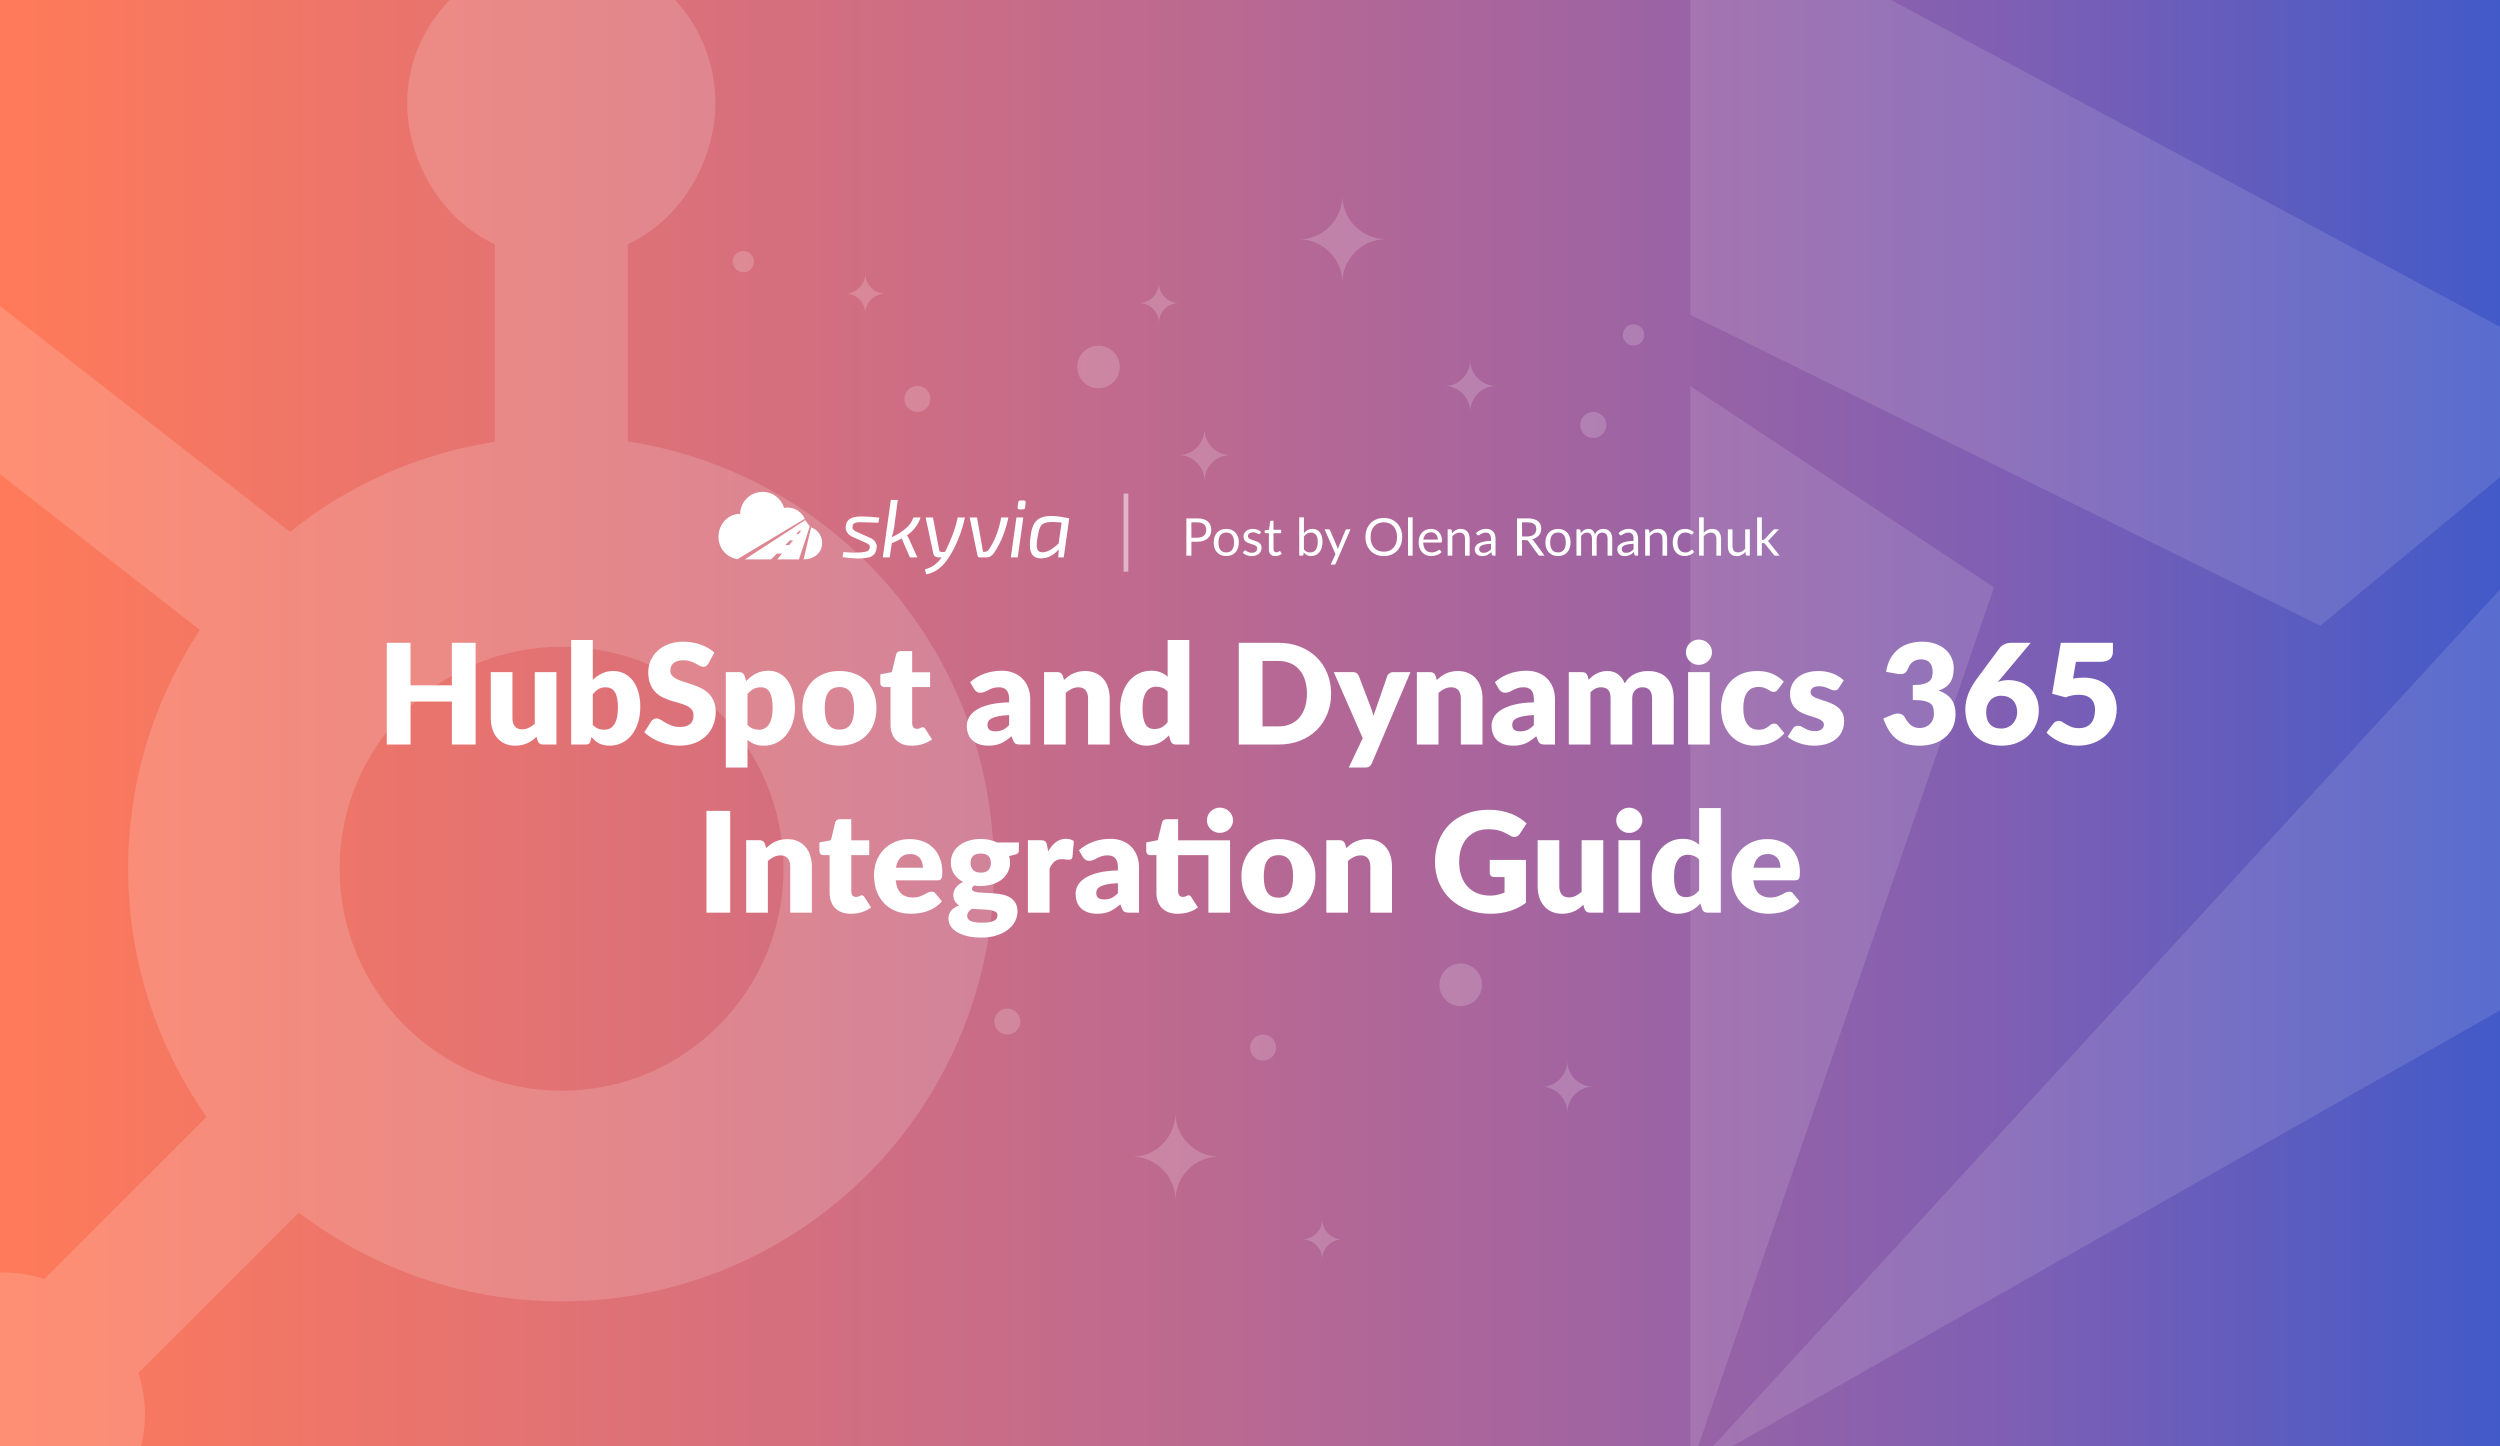 <?xml version="1.0" encoding="UTF-8"?> <svg xmlns="http://www.w3.org/2000/svg" width="2112" height="1222" viewBox="0 0 2112 1222" fill="none"><rect x="0" y="0" width="2112" height="1222" fill="#333333" stroke="none"/><g clip-path="url(#clip0_2643_7880)"><rect width="2112" height="1222" fill="url(#paint0_linear_2643_7880)"></rect><path d="M401.809 543.037V629H381.749V592.656H346.821V629H326.761V543.037H346.821V578.968H381.749V543.037H401.809ZM470.082 567.817V629H458.754C456.472 629 454.978 627.977 454.27 625.932L453.208 622.392C452.028 623.533 450.808 624.575 449.55 625.519C448.291 626.424 446.934 627.21 445.479 627.879C444.063 628.508 442.509 629 440.818 629.354C439.166 629.747 437.356 629.944 435.39 629.944C432.046 629.944 429.077 629.374 426.481 628.233C423.924 627.053 421.761 625.421 419.991 623.336C418.221 621.251 416.883 618.793 415.979 615.961C415.074 613.129 414.622 610.022 414.622 606.639V567.817H432.912V606.639C432.912 609.668 433.6 612.008 434.977 613.66C436.353 615.312 438.379 616.138 441.054 616.138C443.06 616.138 444.928 615.725 446.659 614.899C448.429 614.034 450.14 612.873 451.792 611.418V567.817H470.082ZM500.798 612.362C502.175 613.857 503.67 614.919 505.282 615.548C506.895 616.177 508.527 616.492 510.179 616.492C511.91 616.492 513.503 616.177 514.958 615.548C516.414 614.879 517.653 613.817 518.675 612.362C519.737 610.867 520.563 608.92 521.153 606.521C521.743 604.082 522.038 601.093 522.038 597.553C522.038 594.485 521.802 591.889 521.33 589.765C520.898 587.602 520.229 585.851 519.324 584.514C518.459 583.137 517.358 582.154 516.02 581.564C514.722 580.935 513.228 580.62 511.536 580.62C509.294 580.62 507.347 581.112 505.695 582.095C504.043 583.078 502.411 584.514 500.798 586.402V612.362ZM500.798 574.307C503.158 572.065 505.735 570.275 508.527 568.938C511.359 567.561 514.506 566.873 517.967 566.873C521.429 566.873 524.575 567.581 527.407 568.997C530.239 570.413 532.658 572.439 534.664 575.074C536.67 577.67 538.204 580.817 539.266 584.514C540.368 588.211 540.918 592.341 540.918 596.904C540.918 601.86 540.289 606.364 539.03 610.415C537.772 614.466 535.982 617.947 533.661 620.858C531.38 623.729 528.646 625.971 525.46 627.584C522.274 629.157 518.754 629.944 514.899 629.944C513.051 629.944 511.399 629.767 509.943 629.413C508.488 629.059 507.151 628.567 505.931 627.938C504.712 627.269 503.591 626.483 502.568 625.578C501.585 624.673 500.621 623.69 499.677 622.628L499.028 625.696C498.714 626.955 498.202 627.82 497.494 628.292C496.786 628.764 495.842 629 494.662 629H482.508V540.677H500.798V574.307ZM598.502 560.501C597.912 561.445 597.283 562.153 596.614 562.625C595.985 563.097 595.159 563.333 594.136 563.333C593.232 563.333 592.248 563.058 591.186 562.507C590.164 561.917 588.984 561.268 587.646 560.56C586.348 559.852 584.854 559.223 583.162 558.672C581.471 558.082 579.544 557.787 577.38 557.787C573.644 557.787 570.851 558.593 569.002 560.206C567.193 561.779 566.288 563.923 566.288 566.637C566.288 568.368 566.839 569.803 567.94 570.944C569.042 572.085 570.477 573.068 572.247 573.894C574.057 574.72 576.102 575.487 578.383 576.195C580.704 576.864 583.064 577.631 585.463 578.496C587.863 579.322 590.203 580.305 592.484 581.446C594.805 582.587 596.85 584.042 598.62 585.812C600.43 587.582 601.885 589.745 602.986 592.302C604.088 594.819 604.638 597.868 604.638 601.447C604.638 605.42 603.95 609.137 602.573 612.598C601.197 616.059 599.191 619.088 596.555 621.684C593.959 624.241 590.734 626.266 586.879 627.761C583.064 629.216 578.718 629.944 573.84 629.944C571.166 629.944 568.432 629.669 565.639 629.118C562.886 628.567 560.211 627.8 557.615 626.817C555.019 625.794 552.581 624.595 550.299 623.218C548.018 621.841 546.032 620.307 544.34 618.616L550.24 609.294C550.712 608.625 551.322 608.075 552.069 607.642C552.856 607.17 553.702 606.934 554.606 606.934C555.786 606.934 556.966 607.308 558.146 608.055C559.366 608.802 560.723 609.628 562.217 610.533C563.751 611.438 565.502 612.264 567.468 613.011C569.435 613.758 571.756 614.132 574.43 614.132C578.049 614.132 580.861 613.345 582.867 611.772C584.873 610.159 585.876 607.622 585.876 604.161C585.876 602.155 585.326 600.523 584.224 599.264C583.123 598.005 581.668 596.963 579.858 596.137C578.088 595.311 576.063 594.583 573.781 593.954C571.5 593.325 569.16 592.636 566.76 591.889C564.361 591.102 562.021 590.158 559.739 589.057C557.458 587.916 555.413 586.441 553.603 584.632C551.833 582.783 550.398 580.502 549.296 577.788C548.195 575.035 547.644 571.652 547.644 567.64C547.644 564.415 548.293 561.268 549.591 558.2C550.889 555.132 552.797 552.398 555.314 549.999C557.832 547.6 560.919 545.692 564.577 544.276C568.235 542.821 572.424 542.093 577.144 542.093C579.78 542.093 582.336 542.309 584.814 542.742C587.332 543.135 589.711 543.745 591.953 544.571C594.195 545.358 596.28 546.321 598.207 547.462C600.174 548.563 601.924 549.822 603.458 551.238L598.502 560.501ZM631.474 612.362C632.851 613.857 634.346 614.919 635.958 615.548C637.571 616.177 639.262 616.492 641.032 616.492C642.724 616.492 644.277 616.158 645.693 615.489C647.109 614.82 648.329 613.758 649.351 612.303C650.413 610.808 651.239 608.881 651.829 606.521C652.419 604.161 652.714 601.29 652.714 597.907C652.714 594.682 652.478 591.968 652.006 589.765C651.534 587.562 650.866 585.792 650 584.455C649.174 583.078 648.171 582.095 646.991 581.505C645.811 580.915 644.494 580.62 643.038 580.62C640.364 580.62 638.161 581.112 636.43 582.095C634.7 583.078 633.048 584.514 631.474 586.402V612.362ZM630.353 575.369C632.753 572.812 635.467 570.728 638.495 569.115C641.563 567.463 645.202 566.637 649.41 566.637C652.596 566.637 655.546 567.345 658.26 568.761C660.974 570.177 663.315 572.222 665.281 574.897C667.248 577.572 668.782 580.856 669.883 584.75C671.024 588.605 671.594 592.99 671.594 597.907C671.594 602.509 670.945 606.757 669.647 610.651C668.389 614.545 666.599 617.928 664.278 620.799C661.997 623.67 659.244 625.912 656.018 627.525C652.832 629.138 649.292 629.944 645.398 629.944C642.212 629.944 639.538 629.492 637.374 628.587C635.211 627.682 633.244 626.463 631.474 624.929V648.411H613.184V567.817H624.512C626.794 567.817 628.288 568.84 628.996 570.885L630.353 575.369ZM709.259 566.873C713.901 566.873 718.129 567.601 721.944 569.056C725.76 570.511 729.024 572.596 731.738 575.31C734.492 578.024 736.616 581.328 738.11 585.222C739.644 589.077 740.411 593.423 740.411 598.261C740.411 603.138 739.644 607.544 738.11 611.477C736.616 615.371 734.492 618.695 731.738 621.448C729.024 624.162 725.76 626.266 721.944 627.761C718.129 629.216 713.901 629.944 709.259 629.944C704.579 629.944 700.311 629.216 696.456 627.761C692.641 626.266 689.337 624.162 686.544 621.448C683.791 618.695 681.647 615.371 680.113 611.477C678.619 607.544 677.871 603.138 677.871 598.261C677.871 593.423 678.619 589.077 680.113 585.222C681.647 581.328 683.791 578.024 686.544 575.31C689.337 572.596 692.641 570.511 696.456 569.056C700.311 567.601 704.579 566.873 709.259 566.873ZM709.259 616.374C713.468 616.374 716.556 614.899 718.522 611.949C720.528 608.96 721.531 604.436 721.531 598.379C721.531 592.322 720.528 587.818 718.522 584.868C716.556 581.918 713.468 580.443 709.259 580.443C704.933 580.443 701.766 581.918 699.76 584.868C697.754 587.818 696.751 592.322 696.751 598.379C696.751 604.436 697.754 608.96 699.76 611.949C701.766 614.899 704.933 616.374 709.259 616.374ZM770.243 629.944C767.333 629.944 764.756 629.531 762.514 628.705C760.312 627.84 758.443 626.64 756.909 625.106C755.415 623.533 754.274 621.645 753.487 619.442C752.701 617.239 752.307 614.781 752.307 612.067V580.443H747.115C746.171 580.443 745.365 580.148 744.696 579.558C744.028 578.929 743.693 578.024 743.693 576.844V569.705L753.428 567.817L757.027 552.89C757.499 551.002 758.837 550.058 761.039 550.058H770.597V567.935H785.76V580.443H770.597V610.828C770.597 612.244 770.932 613.424 771.6 614.368C772.308 615.273 773.311 615.725 774.609 615.725C775.278 615.725 775.829 615.666 776.261 615.548C776.733 615.391 777.127 615.233 777.441 615.076C777.795 614.879 778.11 614.722 778.385 614.604C778.7 614.447 779.054 614.368 779.447 614.368C779.998 614.368 780.431 614.506 780.745 614.781C781.099 615.017 781.453 615.41 781.807 615.961L787.353 624.634C784.993 626.404 782.338 627.741 779.388 628.646C776.438 629.511 773.39 629.944 770.243 629.944ZM852.517 604.102C848.859 604.259 845.85 604.574 843.49 605.046C841.13 605.518 839.262 606.108 837.885 606.816C836.508 607.524 835.545 608.33 834.994 609.235C834.483 610.14 834.227 611.123 834.227 612.185C834.227 614.27 834.797 615.745 835.938 616.61C837.079 617.436 838.75 617.849 840.953 617.849C843.313 617.849 845.378 617.436 847.148 616.61C848.918 615.784 850.708 614.447 852.517 612.598V604.102ZM819.595 576.313C823.292 573.048 827.383 570.629 831.867 569.056C836.39 567.443 841.228 566.637 846.381 566.637C850.078 566.637 853.402 567.247 856.352 568.466C859.341 569.646 861.859 571.318 863.904 573.481C865.989 575.605 867.582 578.142 868.683 581.092C869.784 584.042 870.335 587.267 870.335 590.768V629H861.957C860.226 629 858.909 628.764 858.004 628.292C857.139 627.82 856.411 626.837 855.821 625.342L854.523 621.979C852.989 623.277 851.514 624.418 850.098 625.401C848.682 626.384 847.207 627.23 845.673 627.938C844.178 628.607 842.566 629.098 840.835 629.413C839.144 629.767 837.256 629.944 835.171 629.944C832.378 629.944 829.841 629.59 827.56 628.882C825.279 628.135 823.332 627.053 821.719 625.637C820.146 624.221 818.926 622.471 818.061 620.386C817.196 618.262 816.763 615.823 816.763 613.07C816.763 610.867 817.314 608.645 818.415 606.403C819.516 604.122 821.424 602.057 824.138 600.208C826.852 598.32 830.51 596.747 835.112 595.488C839.714 594.229 845.516 593.521 852.517 593.364V590.768C852.517 587.189 851.77 584.612 850.275 583.039C848.82 581.426 846.735 580.62 844.021 580.62C841.858 580.62 840.088 580.856 838.711 581.328C837.334 581.8 836.095 582.331 834.994 582.921C833.932 583.511 832.89 584.042 831.867 584.514C830.844 584.986 829.625 585.222 828.209 585.222C826.95 585.222 825.888 584.907 825.023 584.278C824.158 583.649 823.45 582.901 822.899 582.036L819.595 576.313ZM898.9 574.425C900.08 573.324 901.299 572.301 902.558 571.357C903.817 570.413 905.154 569.626 906.57 568.997C908.025 568.328 909.579 567.817 911.231 567.463C912.922 567.07 914.751 566.873 916.718 566.873C920.061 566.873 923.011 567.463 925.568 568.643C928.164 569.784 930.347 571.396 932.117 573.481C933.887 575.526 935.224 577.985 936.129 580.856C937.034 583.688 937.486 586.776 937.486 590.119V629H919.196V590.119C919.196 587.13 918.508 584.809 917.131 583.157C915.754 581.466 913.729 580.62 911.054 580.62C909.048 580.62 907.16 581.053 905.39 581.918C903.659 582.744 901.968 583.885 900.316 585.34V629H882.026V567.817H893.354C895.635 567.817 897.13 568.84 897.838 570.885L898.9 574.425ZM986.434 584.219C985.057 582.685 983.563 581.623 981.95 581.033C980.337 580.404 978.646 580.089 976.876 580.089C975.185 580.089 973.631 580.423 972.215 581.092C970.799 581.761 969.56 582.842 968.498 584.337C967.475 585.792 966.669 587.7 966.079 590.06C965.489 592.42 965.194 595.272 965.194 598.615C965.194 601.84 965.43 604.554 965.902 606.757C966.374 608.96 967.023 610.749 967.849 612.126C968.714 613.463 969.737 614.427 970.917 615.017C972.097 615.607 973.415 615.902 974.87 615.902C976.207 615.902 977.407 615.784 978.469 615.548C979.57 615.273 980.573 614.899 981.478 614.427C982.383 613.955 983.228 613.365 984.015 612.657C984.841 611.91 985.647 611.064 986.434 610.12V584.219ZM1004.72 540.677V629H993.396C991.115 629 989.62 627.977 988.912 625.932L987.496 621.271C986.277 622.569 984.998 623.749 983.661 624.811C982.324 625.873 980.868 626.797 979.295 627.584C977.761 628.331 976.089 628.902 974.28 629.295C972.51 629.728 970.583 629.944 968.498 629.944C965.312 629.944 962.362 629.236 959.648 627.82C956.934 626.404 954.594 624.359 952.627 621.684C950.66 619.009 949.107 615.745 947.966 611.89C946.865 607.996 946.314 603.571 946.314 598.615C946.314 594.052 946.943 589.824 948.202 585.93C949.461 581.997 951.231 578.614 953.512 575.782C955.833 572.911 958.606 570.669 961.831 569.056C965.056 567.443 968.616 566.637 972.51 566.637C975.696 566.637 978.371 567.089 980.534 567.994C982.697 568.899 984.664 570.118 986.434 571.652V540.677H1004.72ZM1124.51 585.989C1124.51 592.204 1123.43 597.946 1121.27 603.217C1119.14 608.448 1116.14 612.991 1112.24 616.846C1108.35 620.661 1103.65 623.651 1098.14 625.814C1092.67 627.938 1086.6 629 1079.91 629H1046.52V543.037H1079.91C1086.6 543.037 1092.67 544.119 1098.14 546.282C1103.65 548.445 1108.35 551.435 1112.24 555.25C1116.14 559.065 1119.14 563.608 1121.27 568.879C1123.43 574.11 1124.51 579.814 1124.51 585.989ZM1104.1 585.989C1104.1 581.741 1103.55 577.906 1102.45 574.484C1101.35 571.062 1099.75 568.171 1097.67 565.811C1095.62 563.412 1093.11 561.583 1090.12 560.324C1087.13 559.026 1083.72 558.377 1079.91 558.377H1066.58V613.66H1079.91C1083.72 613.66 1087.13 613.031 1090.12 611.772C1093.11 610.474 1095.62 608.645 1097.67 606.285C1099.75 603.886 1101.35 600.975 1102.45 597.553C1103.55 594.131 1104.1 590.276 1104.1 585.989ZM1191.58 567.817L1158.9 644.871C1158.35 646.09 1157.68 646.975 1156.89 647.526C1156.1 648.116 1154.85 648.411 1153.11 648.411H1139.43L1151.23 623.631L1126.8 567.817H1142.97C1144.38 567.817 1145.46 568.132 1146.21 568.761C1147 569.39 1147.57 570.138 1147.92 571.003L1157.95 597.376C1158.9 599.775 1159.66 602.234 1160.25 604.751C1160.69 603.492 1161.12 602.234 1161.55 600.975C1161.98 599.716 1162.44 598.477 1162.91 597.258L1171.99 571.003C1172.35 570.098 1172.98 569.351 1173.88 568.761C1174.79 568.132 1175.77 567.817 1176.83 567.817H1191.58ZM1213.84 574.425C1215.02 573.324 1216.23 572.301 1217.49 571.357C1218.75 570.413 1220.09 569.626 1221.51 568.997C1222.96 568.328 1224.51 567.817 1226.17 567.463C1227.86 567.07 1229.69 566.873 1231.65 566.873C1235 566.873 1237.95 567.463 1240.5 568.643C1243.1 569.784 1245.28 571.396 1247.05 573.481C1248.82 575.526 1250.16 577.985 1251.06 580.856C1251.97 583.688 1252.42 586.776 1252.42 590.119V629H1234.13V590.119C1234.13 587.13 1233.44 584.809 1232.07 583.157C1230.69 581.466 1228.66 580.62 1225.99 580.62C1223.98 580.62 1222.1 581.053 1220.33 581.918C1218.59 582.744 1216.9 583.885 1215.25 585.34V629H1196.96V567.817H1208.29C1210.57 567.817 1212.07 568.84 1212.77 570.885L1213.84 574.425ZM1295.82 604.102C1292.17 604.259 1289.16 604.574 1286.8 605.046C1284.44 605.518 1282.57 606.108 1281.19 606.816C1279.81 607.524 1278.85 608.33 1278.3 609.235C1277.79 610.14 1277.53 611.123 1277.53 612.185C1277.53 614.27 1278.1 615.745 1279.24 616.61C1280.39 617.436 1282.06 617.849 1284.26 617.849C1286.62 617.849 1288.68 617.436 1290.45 616.61C1292.22 615.784 1294.01 614.447 1295.82 612.598V604.102ZM1262.9 576.313C1266.6 573.048 1270.69 570.629 1275.17 569.056C1279.7 567.443 1284.53 566.637 1289.69 566.637C1293.38 566.637 1296.71 567.247 1299.66 568.466C1302.65 569.646 1305.17 571.318 1307.21 573.481C1309.3 575.605 1310.89 578.142 1311.99 581.092C1313.09 584.042 1313.64 587.267 1313.64 590.768V629H1305.26C1303.53 629 1302.22 628.764 1301.31 628.292C1300.45 627.82 1299.72 626.837 1299.13 625.342L1297.83 621.979C1296.3 623.277 1294.82 624.418 1293.4 625.401C1291.99 626.384 1290.51 627.23 1288.98 627.938C1287.48 628.607 1285.87 629.098 1284.14 629.413C1282.45 629.767 1280.56 629.944 1278.48 629.944C1275.68 629.944 1273.15 629.59 1270.87 628.882C1268.59 628.135 1266.64 627.053 1265.03 625.637C1263.45 624.221 1262.23 622.471 1261.37 620.386C1260.5 618.262 1260.07 615.823 1260.07 613.07C1260.07 610.867 1260.62 608.645 1261.72 606.403C1262.82 604.122 1264.73 602.057 1267.44 600.208C1270.16 598.32 1273.82 596.747 1278.42 595.488C1283.02 594.229 1288.82 593.521 1295.82 593.364V590.768C1295.82 587.189 1295.08 584.612 1293.58 583.039C1292.13 581.426 1290.04 580.62 1287.33 580.62C1285.16 580.62 1283.39 580.856 1282.02 581.328C1280.64 581.8 1279.4 582.331 1278.3 582.921C1277.24 583.511 1276.2 584.042 1275.17 584.514C1274.15 584.986 1272.93 585.222 1271.52 585.222C1270.26 585.222 1269.19 584.907 1268.33 584.278C1267.46 583.649 1266.76 582.901 1266.21 582.036L1262.9 576.313ZM1325.33 629V567.817H1336.66C1338.94 567.817 1340.44 568.84 1341.14 570.885L1342.15 574.189C1343.17 573.127 1344.23 572.163 1345.33 571.298C1346.44 570.393 1347.62 569.626 1348.87 568.997C1350.17 568.328 1351.55 567.817 1353 567.463C1354.5 567.07 1356.13 566.873 1357.9 566.873C1361.6 566.873 1364.65 567.837 1367.05 569.764C1369.48 571.652 1371.33 574.189 1372.59 577.375C1373.61 575.487 1374.85 573.874 1376.31 572.537C1377.8 571.2 1379.4 570.118 1381.09 569.292C1382.82 568.466 1384.63 567.856 1386.52 567.463C1388.44 567.07 1390.35 566.873 1392.24 566.873C1395.74 566.873 1398.85 567.404 1401.56 568.466C1404.27 569.489 1406.54 571.003 1408.35 573.009C1410.19 574.976 1411.59 577.414 1412.53 580.325C1413.48 583.196 1413.95 586.461 1413.95 590.119V629H1395.66V590.119C1395.66 583.786 1392.95 580.62 1387.52 580.62C1385.04 580.62 1382.98 581.446 1381.32 583.098C1379.71 584.711 1378.9 587.051 1378.9 590.119V629H1360.61V590.119C1360.61 586.618 1359.93 584.16 1358.55 582.744C1357.17 581.328 1355.15 580.62 1352.47 580.62C1350.82 580.62 1349.25 580.994 1347.75 581.741C1346.3 582.488 1344.92 583.491 1343.62 584.75V629H1325.33ZM1444.4 567.817V629H1426.11V567.817H1444.4ZM1446.29 551.061C1446.29 552.516 1446 553.893 1445.41 555.191C1444.82 556.45 1444.01 557.571 1442.99 558.554C1441.97 559.498 1440.77 560.265 1439.39 560.855C1438.05 561.406 1436.62 561.681 1435.08 561.681C1433.59 561.681 1432.19 561.406 1430.89 560.855C1429.6 560.265 1428.44 559.498 1427.41 558.554C1426.43 557.571 1425.64 556.45 1425.05 555.191C1424.5 553.893 1424.23 552.516 1424.23 551.061C1424.23 549.566 1424.5 548.17 1425.05 546.872C1425.64 545.574 1426.43 544.433 1427.41 543.45C1428.44 542.467 1429.6 541.7 1430.89 541.149C1432.19 540.598 1433.59 540.323 1435.08 540.323C1436.62 540.323 1438.05 540.598 1439.39 541.149C1440.77 541.7 1441.97 542.467 1442.99 543.45C1444.01 544.433 1444.82 545.574 1445.41 546.872C1446 548.17 1446.29 549.566 1446.29 551.061ZM1502.12 582.331C1501.57 583 1501.04 583.531 1500.53 583.924C1500.01 584.317 1499.29 584.514 1498.34 584.514C1497.44 584.514 1496.61 584.298 1495.86 583.865C1495.16 583.432 1494.35 582.96 1493.45 582.449C1492.54 581.898 1491.48 581.407 1490.26 580.974C1489.04 580.541 1487.53 580.325 1485.72 580.325C1483.47 580.325 1481.53 580.738 1479.88 581.564C1478.26 582.39 1476.93 583.57 1475.86 585.104C1474.8 586.638 1474.02 588.526 1473.5 590.768C1472.99 592.971 1472.74 595.468 1472.74 598.261C1472.74 604.122 1473.86 608.625 1476.1 611.772C1478.38 614.919 1481.51 616.492 1485.48 616.492C1487.6 616.492 1489.28 616.236 1490.5 615.725C1491.75 615.174 1492.82 614.584 1493.68 613.955C1494.55 613.286 1495.33 612.677 1496.04 612.126C1496.79 611.575 1497.71 611.3 1498.81 611.3C1500.27 611.3 1501.37 611.831 1502.12 612.893L1507.43 619.442C1505.54 621.605 1503.55 623.375 1501.47 624.752C1499.39 626.089 1497.24 627.151 1495.04 627.938C1492.88 628.685 1490.69 629.197 1488.49 629.472C1486.29 629.787 1484.14 629.944 1482.06 629.944C1478.32 629.944 1474.74 629.236 1471.32 627.82C1467.94 626.404 1464.95 624.359 1462.35 621.684C1459.8 618.97 1457.75 615.646 1456.22 611.713C1454.72 607.78 1453.97 603.296 1453.97 598.261C1453.97 593.856 1454.62 589.745 1455.92 585.93C1457.26 582.075 1459.21 578.752 1461.76 575.959C1464.36 573.127 1467.54 570.905 1471.32 569.292C1475.14 567.679 1479.54 566.873 1484.54 566.873C1489.34 566.873 1493.54 567.64 1497.16 569.174C1500.78 570.708 1504.05 572.95 1506.96 575.9L1502.12 582.331ZM1553.43 581.21C1552.96 581.957 1552.45 582.488 1551.89 582.803C1551.38 583.118 1550.71 583.275 1549.89 583.275C1549.02 583.275 1548.16 583.098 1547.29 582.744C1546.43 582.351 1545.48 581.938 1544.46 581.505C1543.48 581.072 1542.36 580.679 1541.1 580.325C1539.84 579.932 1538.4 579.735 1536.79 579.735C1534.47 579.735 1532.68 580.187 1531.42 581.092C1530.2 581.957 1529.59 583.177 1529.59 584.75C1529.59 585.891 1529.99 586.835 1530.77 587.582C1531.6 588.329 1532.68 588.998 1534.02 589.588C1535.35 590.139 1536.87 590.67 1538.56 591.181C1540.25 591.692 1541.98 592.263 1543.75 592.892C1545.52 593.521 1547.25 594.269 1548.94 595.134C1550.64 595.96 1552.15 597.002 1553.49 598.261C1554.82 599.48 1555.89 600.975 1556.67 602.745C1557.5 604.515 1557.91 606.639 1557.91 609.117C1557.91 612.146 1557.36 614.938 1556.26 617.495C1555.16 620.052 1553.51 622.254 1551.3 624.103C1549.14 625.952 1546.45 627.387 1543.22 628.41C1540.04 629.433 1536.36 629.944 1532.19 629.944C1530.1 629.944 1528.02 629.747 1525.93 629.354C1523.85 628.961 1521.82 628.43 1519.86 627.761C1517.93 627.092 1516.14 626.306 1514.49 625.401C1512.84 624.457 1511.42 623.454 1510.24 622.392L1514.49 615.666C1514.96 614.879 1515.55 614.27 1516.26 613.837C1517.01 613.365 1517.95 613.129 1519.09 613.129C1520.15 613.129 1521.1 613.365 1521.92 613.837C1522.79 614.309 1523.71 614.82 1524.7 615.371C1525.68 615.922 1526.82 616.433 1528.12 616.905C1529.45 617.377 1531.13 617.613 1533.13 617.613C1534.55 617.613 1535.75 617.475 1536.73 617.2C1537.71 616.885 1538.5 616.472 1539.09 615.961C1539.68 615.45 1540.11 614.879 1540.39 614.25C1540.66 613.621 1540.8 612.972 1540.8 612.303C1540.8 611.084 1540.39 610.081 1539.56 609.294C1538.74 608.507 1537.66 607.839 1536.32 607.288C1534.98 606.698 1533.45 606.167 1531.72 605.695C1530.03 605.184 1528.29 604.613 1526.52 603.984C1524.75 603.355 1523 602.607 1521.27 601.742C1519.58 600.837 1518.07 599.716 1516.73 598.379C1515.39 597.002 1514.31 595.331 1513.49 593.364C1512.66 591.397 1512.25 589.018 1512.25 586.225C1512.25 583.629 1512.74 581.171 1513.72 578.85C1514.74 576.49 1516.26 574.425 1518.26 572.655C1520.27 570.885 1522.79 569.489 1525.82 568.466C1528.85 567.404 1532.39 566.873 1536.44 566.873C1538.64 566.873 1540.76 567.07 1542.81 567.463C1544.89 567.856 1546.84 568.407 1548.65 569.115C1550.46 569.823 1552.11 570.669 1553.61 571.652C1555.1 572.596 1556.42 573.638 1557.56 574.779L1553.43 581.21ZM1593.4 567.581C1594.03 563.294 1595.23 559.557 1597 556.371C1598.81 553.185 1601.03 550.53 1603.67 548.406C1606.34 546.282 1609.39 544.709 1612.81 543.686C1616.23 542.624 1619.91 542.093 1623.85 542.093C1628.09 542.093 1631.87 542.703 1635.17 543.922C1638.48 545.102 1641.27 546.715 1643.55 548.76C1645.83 550.805 1647.56 553.185 1648.74 555.899C1649.92 558.574 1650.51 561.406 1650.51 564.395C1650.51 567.109 1650.24 569.508 1649.69 571.593C1649.14 573.638 1648.31 575.428 1647.21 576.962C1646.15 578.457 1644.81 579.735 1643.2 580.797C1641.62 581.82 1639.82 582.685 1637.77 583.393C1647.29 586.736 1652.05 593.226 1652.05 602.863C1652.05 607.426 1651.22 611.398 1649.57 614.781C1647.92 618.164 1645.7 620.976 1642.9 623.218C1640.15 625.46 1636.94 627.151 1633.29 628.292C1629.63 629.393 1625.81 629.944 1621.84 629.944C1617.75 629.944 1614.11 629.511 1610.92 628.646C1607.74 627.741 1604.91 626.365 1602.43 624.516C1599.95 622.628 1597.77 620.229 1595.88 617.318C1594.03 614.407 1592.42 610.946 1591.04 606.934L1599.18 603.63C1601.31 602.804 1603.27 602.588 1605.08 602.981C1606.89 603.374 1608.19 604.279 1608.98 605.695C1610.75 608.96 1612.62 611.339 1614.58 612.834C1616.59 614.289 1618.93 615.017 1621.6 615.017C1623.65 615.017 1625.42 614.683 1626.91 614.014C1628.45 613.306 1629.71 612.421 1630.69 611.359C1631.71 610.258 1632.48 609.019 1632.99 607.642C1633.5 606.265 1633.76 604.869 1633.76 603.453C1633.76 601.604 1633.62 599.952 1633.34 598.497C1633.11 597.002 1632.4 595.724 1631.22 594.662C1630.04 593.6 1628.25 592.794 1625.85 592.243C1623.49 591.653 1620.19 591.358 1615.94 591.358V578.732C1619.52 578.732 1622.41 578.457 1624.61 577.906C1626.82 577.355 1628.51 576.608 1629.69 575.664C1630.91 574.681 1631.71 573.501 1632.11 572.124C1632.5 570.747 1632.7 569.233 1632.7 567.581C1632.7 564.198 1631.87 561.602 1630.22 559.793C1628.61 557.944 1626.13 557.02 1622.78 557.02C1620.07 557.02 1617.77 557.748 1615.88 559.203C1614.03 560.619 1612.75 562.389 1612.05 564.513C1611.22 566.676 1610.14 568.112 1608.8 568.82C1607.46 569.528 1605.56 569.685 1603.08 569.292L1593.4 567.581ZM1690.76 615.489C1692.65 615.489 1694.4 615.135 1696.01 614.427C1697.66 613.719 1699.08 612.755 1700.26 611.536C1701.44 610.277 1702.36 608.822 1703.03 607.17C1703.74 605.479 1704.1 603.65 1704.1 601.683C1704.1 599.48 1703.76 597.514 1703.09 595.783C1702.46 594.052 1701.56 592.597 1700.38 591.417C1699.2 590.237 1697.76 589.332 1696.07 588.703C1694.42 588.074 1692.57 587.759 1690.53 587.759C1688.68 587.759 1686.99 588.093 1685.45 588.762C1683.92 589.391 1682.58 590.316 1681.44 591.535C1680.34 592.754 1679.47 594.21 1678.84 595.901C1678.21 597.592 1677.9 599.5 1677.9 601.624C1677.9 603.748 1678.15 605.656 1678.67 607.347C1679.18 609.038 1679.96 610.494 1681.03 611.713C1682.09 612.932 1683.43 613.876 1685.04 614.545C1686.65 615.174 1688.56 615.489 1690.76 615.489ZM1687.81 576.077C1690.56 575.054 1693.63 574.543 1697.02 574.543C1700.12 574.543 1703.19 575.054 1706.22 576.077C1709.25 577.1 1711.96 578.673 1714.36 580.797C1716.76 582.921 1718.69 585.615 1720.14 588.88C1721.64 592.105 1722.39 595.921 1722.39 600.326C1722.39 604.338 1721.64 608.153 1720.14 611.772C1718.65 615.351 1716.52 618.498 1713.77 621.212C1711.06 623.887 1707.77 626.011 1703.92 627.584C1700.06 629.157 1695.8 629.944 1691.12 629.944C1686.32 629.944 1682.01 629.197 1678.19 627.702C1674.38 626.168 1671.13 624.044 1668.46 621.33C1665.82 618.616 1663.8 615.371 1662.38 611.595C1661.01 607.819 1660.32 603.669 1660.32 599.146C1660.32 590.689 1663.58 582.095 1670.11 573.363L1689.46 547.226C1690.37 546.085 1691.67 545.102 1693.36 544.276C1695.09 543.45 1697.05 543.037 1699.26 543.037H1715.54L1690.05 573.481L1687.81 576.077ZM1751.3 573.304C1752.92 572.989 1754.47 572.773 1755.97 572.655C1757.46 572.537 1758.92 572.478 1760.33 572.478C1764.85 572.478 1768.85 573.166 1772.31 574.543C1775.77 575.92 1778.68 577.808 1781.04 580.207C1783.4 582.567 1785.17 585.36 1786.35 588.585C1787.57 591.771 1788.18 595.193 1788.18 598.851C1788.18 603.453 1787.35 607.662 1785.7 611.477C1784.09 615.253 1781.83 618.518 1778.92 621.271C1776.01 624.024 1772.52 626.168 1768.47 627.702C1764.46 629.197 1760.06 629.944 1755.26 629.944C1752.46 629.944 1749.79 629.649 1747.23 629.059C1744.72 628.469 1742.34 627.682 1740.09 626.699C1737.89 625.676 1735.85 624.516 1733.96 623.218C1732.07 621.881 1730.36 620.465 1728.83 618.97L1734.49 611.418C1735.08 610.631 1735.77 610.041 1736.55 609.648C1737.34 609.215 1738.19 608.999 1739.09 608.999C1740.27 608.999 1741.37 609.333 1742.4 610.002C1743.46 610.631 1744.6 611.339 1745.82 612.126C1747.08 612.873 1748.53 613.562 1750.18 614.191C1751.84 614.82 1753.88 615.135 1756.32 615.135C1758.76 615.135 1760.84 614.742 1762.57 613.955C1764.3 613.129 1765.7 612.028 1766.76 610.651C1767.86 609.235 1768.65 607.603 1769.12 605.754C1769.63 603.866 1769.89 601.86 1769.89 599.736C1769.89 595.567 1768.71 592.4 1766.35 590.237C1763.99 588.034 1760.65 586.933 1756.32 586.933C1752.46 586.933 1748.69 587.661 1744.99 589.116L1733.66 586.048L1740.98 543.037H1784.99V550.589C1784.99 551.848 1784.8 552.988 1784.4 554.011C1784.01 555.034 1783.38 555.938 1782.52 556.725C1781.69 557.472 1780.59 558.062 1779.21 558.495C1777.83 558.888 1776.18 559.085 1774.26 559.085H1753.72L1751.3 573.304ZM616.873 771H596.813V685.037H616.873V771ZM647.286 716.425C648.466 715.324 649.685 714.301 650.944 713.357C652.202 712.413 653.54 711.626 654.956 710.997C656.411 710.328 657.965 709.817 659.617 709.463C661.308 709.07 663.137 708.873 665.104 708.873C668.447 708.873 671.397 709.463 673.954 710.643C676.55 711.784 678.733 713.396 680.503 715.481C682.273 717.526 683.61 719.985 684.515 722.856C685.419 725.688 685.872 728.776 685.872 732.119V771H667.582V732.119C667.582 729.13 666.893 726.809 665.517 725.157C664.14 723.466 662.114 722.62 659.44 722.62C657.434 722.62 655.546 723.053 653.776 723.918C652.045 724.744 650.354 725.885 648.702 727.34V771H630.412V709.817H641.74C644.021 709.817 645.516 710.84 646.224 712.885L647.286 716.425ZM718.791 771.944C715.88 771.944 713.304 771.531 711.062 770.705C708.859 769.84 706.991 768.64 705.457 767.106C703.962 765.533 702.822 763.645 702.035 761.442C701.248 759.239 700.855 756.781 700.855 754.067V722.443H695.663C694.719 722.443 693.913 722.148 693.244 721.558C692.575 720.929 692.241 720.024 692.241 718.844V711.705L701.976 709.817L705.575 694.89C706.047 693.002 707.384 692.058 709.587 692.058H719.145V709.935H734.308V722.443H719.145V752.828C719.145 754.244 719.479 755.424 720.148 756.368C720.856 757.273 721.859 757.725 723.157 757.725C723.826 757.725 724.376 757.666 724.809 757.548C725.281 757.391 725.674 757.233 725.989 757.076C726.343 756.879 726.658 756.722 726.933 756.604C727.248 756.447 727.602 756.368 727.995 756.368C728.546 756.368 728.978 756.506 729.293 756.781C729.647 757.017 730.001 757.41 730.355 757.961L735.901 766.634C733.541 768.404 730.886 769.741 727.936 770.646C724.986 771.511 721.938 771.944 718.791 771.944ZM779.668 733.063C779.668 731.608 779.471 730.192 779.078 728.815C778.724 727.438 778.114 726.219 777.249 725.157C776.423 724.056 775.322 723.171 773.945 722.502C772.568 721.833 770.897 721.499 768.93 721.499C765.469 721.499 762.755 722.502 760.788 724.508C758.821 726.475 757.523 729.326 756.894 733.063H779.668ZM756.658 743.683C757.248 748.796 758.802 752.513 761.319 754.834C763.836 757.115 767.081 758.256 771.054 758.256C773.178 758.256 775.007 758 776.541 757.489C778.075 756.978 779.432 756.407 780.612 755.778C781.831 755.149 782.933 754.578 783.916 754.067C784.939 753.556 786.001 753.3 787.102 753.3C788.557 753.3 789.659 753.831 790.406 754.893L795.716 761.442C793.828 763.605 791.783 765.375 789.58 766.752C787.417 768.089 785.175 769.151 782.854 769.938C780.573 770.685 778.272 771.197 775.951 771.472C773.67 771.787 771.487 771.944 769.402 771.944C765.115 771.944 761.083 771.256 757.307 769.879C753.57 768.463 750.286 766.378 747.454 763.625C744.661 760.872 742.439 757.45 740.787 753.359C739.174 749.268 738.368 744.509 738.368 739.081C738.368 734.99 739.056 731.116 740.433 727.458C741.849 723.8 743.855 720.594 746.451 717.841C749.086 715.088 752.253 712.905 755.95 711.292C759.687 709.679 763.895 708.873 768.576 708.873C772.627 708.873 776.325 709.502 779.668 710.761C783.051 712.02 785.942 713.849 788.341 716.248C790.78 718.647 792.668 721.597 794.005 725.098C795.382 728.559 796.07 732.493 796.07 736.898C796.07 738.275 796.011 739.396 795.893 740.261C795.775 741.126 795.559 741.815 795.244 742.326C794.929 742.837 794.497 743.191 793.946 743.388C793.435 743.585 792.766 743.683 791.94 743.683H756.658ZM828.527 737.193C831.556 737.193 833.739 736.446 835.076 734.951C836.453 733.417 837.141 731.45 837.141 729.051C837.141 726.573 836.453 724.626 835.076 723.21C833.739 721.794 831.556 721.086 828.527 721.086C825.499 721.086 823.296 721.794 821.919 723.21C820.582 724.626 819.913 726.573 819.913 729.051C819.913 730.231 820.071 731.313 820.385 732.296C820.739 733.279 821.27 734.145 821.978 734.892C822.686 735.6 823.571 736.17 824.633 736.603C825.735 736.996 827.033 737.193 828.527 737.193ZM842.687 773.242C842.687 771.787 842.038 770.744 840.74 770.115C839.442 769.446 837.751 768.974 835.666 768.699C833.582 768.424 831.241 768.266 828.645 768.227C826.089 768.148 823.532 767.991 820.975 767.755C819.835 768.542 818.891 769.427 818.143 770.41C817.435 771.354 817.081 772.436 817.081 773.655C817.081 774.52 817.258 775.307 817.612 776.015C818.006 776.723 818.674 777.333 819.618 777.844C820.562 778.355 821.821 778.749 823.394 779.024C825.007 779.339 827.033 779.496 829.471 779.496C832.107 779.496 834.27 779.339 835.961 779.024C837.653 778.709 838.99 778.277 839.973 777.726C840.996 777.175 841.704 776.507 842.097 775.72C842.491 774.973 842.687 774.147 842.687 773.242ZM860.741 711.705V718.372C860.741 719.395 860.446 720.201 859.856 720.791C859.306 721.381 858.342 721.833 856.965 722.148L852.54 723.151C852.776 724.016 852.953 724.901 853.071 725.806C853.229 726.711 853.307 727.655 853.307 728.638C853.307 731.706 852.658 734.459 851.36 736.898C850.102 739.337 848.351 741.421 846.109 743.152C843.907 744.843 841.291 746.161 838.262 747.105C835.234 748.01 831.989 748.462 828.527 748.462C827.583 748.462 826.659 748.442 825.754 748.403C824.85 748.324 823.965 748.206 823.099 748.049C821.762 748.875 821.093 749.799 821.093 750.822C821.093 751.845 821.644 752.592 822.745 753.064C823.847 753.497 825.302 753.811 827.111 754.008C828.921 754.165 830.966 754.283 833.247 754.362C835.568 754.401 837.928 754.539 840.327 754.775C842.727 754.972 845.067 755.326 847.348 755.837C849.669 756.348 851.734 757.174 853.543 758.315C855.353 759.456 856.808 760.99 857.909 762.917C859.011 764.805 859.561 767.224 859.561 770.174C859.561 772.927 858.893 775.622 857.555 778.257C856.218 780.892 854.251 783.233 851.655 785.278C849.059 787.323 845.873 788.956 842.097 790.175C838.321 791.434 833.995 792.063 829.117 792.063C824.319 792.063 820.169 791.611 816.668 790.706C813.207 789.801 810.316 788.602 807.995 787.107C805.714 785.652 804.023 783.96 802.921 782.033C801.82 780.106 801.269 778.1 801.269 776.015C801.269 773.301 802.056 771.039 803.629 769.23C805.203 767.421 807.405 765.965 810.237 764.864C808.743 763.959 807.563 762.799 806.697 761.383C805.832 759.967 805.399 758.138 805.399 755.896C805.399 754.991 805.557 754.047 805.871 753.064C806.186 752.041 806.678 751.058 807.346 750.114C808.054 749.131 808.92 748.206 809.942 747.341C810.965 746.476 812.184 745.709 813.6 745.04C810.414 743.349 807.897 741.126 806.048 738.373C804.2 735.58 803.275 732.335 803.275 728.638C803.275 725.57 803.924 722.817 805.222 720.378C806.52 717.9 808.29 715.815 810.532 714.124C812.814 712.393 815.488 711.076 818.556 710.171C821.624 709.227 824.948 708.755 828.527 708.755C833.719 708.755 838.321 709.738 842.333 711.705H860.741ZM885.481 719.257C887.369 715.953 889.532 713.357 891.971 711.469C894.449 709.581 897.281 708.637 900.467 708.637C903.22 708.637 905.462 709.286 907.193 710.584L906.013 724.036C905.816 724.901 905.482 725.491 905.01 725.806C904.577 726.121 903.967 726.278 903.181 726.278C902.866 726.278 902.453 726.258 901.942 726.219C901.43 726.18 900.899 726.14 900.349 726.101C899.798 726.022 899.228 725.963 898.638 725.924C898.087 725.845 897.576 725.806 897.104 725.806C894.429 725.806 892.285 726.514 890.673 727.93C889.099 729.346 887.762 731.313 886.661 733.83V771H868.371V709.817H879.227C880.131 709.817 880.879 709.896 881.469 710.053C882.098 710.21 882.609 710.466 883.003 710.82C883.435 711.135 883.75 711.567 883.947 712.118C884.183 712.669 884.379 713.337 884.537 714.124L885.481 719.257ZM944.416 746.102C940.758 746.259 937.749 746.574 935.389 747.046C933.029 747.518 931.161 748.108 929.784 748.816C928.408 749.524 927.444 750.33 926.893 751.235C926.382 752.14 926.126 753.123 926.126 754.185C926.126 756.27 926.697 757.745 927.837 758.61C928.978 759.436 930.65 759.849 932.852 759.849C935.212 759.849 937.277 759.436 939.047 758.61C940.817 757.784 942.607 756.447 944.416 754.598V746.102ZM911.494 718.313C915.192 715.048 919.282 712.629 923.766 711.056C928.29 709.443 933.128 708.637 938.28 708.637C941.978 708.637 945.301 709.247 948.251 710.466C951.241 711.646 953.758 713.318 955.803 715.481C957.888 717.605 959.481 720.142 960.582 723.092C961.684 726.042 962.234 729.267 962.234 732.768V771H953.856C952.126 771 950.808 770.764 949.903 770.292C949.038 769.82 948.31 768.837 947.72 767.342L946.422 763.979C944.888 765.277 943.413 766.418 941.997 767.401C940.581 768.384 939.106 769.23 937.572 769.938C936.078 770.607 934.465 771.098 932.734 771.413C931.043 771.767 929.155 771.944 927.07 771.944C924.278 771.944 921.741 771.59 919.459 770.882C917.178 770.135 915.231 769.053 913.618 767.637C912.045 766.221 910.826 764.471 909.96 762.386C909.095 760.262 908.662 757.823 908.662 755.07C908.662 752.867 909.213 750.645 910.314 748.403C911.416 746.122 913.323 744.057 916.037 742.208C918.751 740.32 922.409 738.747 927.011 737.488C931.613 736.229 937.415 735.521 944.416 735.364V732.768C944.416 729.189 943.669 726.612 942.174 725.039C940.719 723.426 938.634 722.62 935.92 722.62C933.757 722.62 931.987 722.856 930.61 723.328C929.234 723.8 927.995 724.331 926.893 724.921C925.831 725.511 924.789 726.042 923.766 726.514C922.744 726.986 921.524 727.222 920.108 727.222C918.85 727.222 917.788 726.907 916.922 726.278C916.057 725.649 915.349 724.901 914.798 724.036L911.494 718.313ZM1039.14 771H1020.85V722.443H995.247V752.828C995.247 754.244 995.581 755.424 996.25 756.368C996.958 757.273 997.961 757.725 999.259 757.725C999.927 757.725 1000.48 757.666 1000.91 757.548C1001.38 757.391 1001.78 757.233 1002.09 757.076C1002.44 756.879 1002.76 756.722 1003.03 756.604C1003.35 756.447 1003.7 756.368 1004.1 756.368C1004.65 756.368 1005.08 756.506 1005.39 756.781C1005.75 757.017 1006.1 757.41 1006.46 757.961L1012 766.634C1009.64 768.404 1006.99 769.741 1004.04 770.646C1001.09 771.511 998.039 771.944 994.893 771.944C991.982 771.944 989.406 771.531 987.164 770.705C984.961 769.84 983.093 768.64 981.559 767.106C980.064 765.533 978.923 763.645 978.137 761.442C977.35 759.239 976.957 756.781 976.957 754.067V722.443H971.765C970.821 722.443 970.014 722.148 969.346 721.558C968.677 720.929 968.343 720.024 968.343 718.844V711.705L978.078 709.758L981.677 694.89C982.149 693.002 983.486 692.058 985.689 692.058H995.247V709.935H1039.14V771ZM1041.68 693.002C1041.68 694.457 1041.38 695.834 1040.79 697.132C1040.2 698.43 1039.4 699.571 1038.38 700.554C1037.35 701.498 1036.15 702.245 1034.78 702.796C1033.44 703.347 1032 703.622 1030.47 703.622C1028.97 703.622 1027.58 703.347 1026.28 702.796C1024.98 702.245 1023.82 701.498 1022.8 700.554C1021.82 699.571 1021.03 698.43 1020.44 697.132C1019.89 695.834 1019.61 694.457 1019.61 693.002C1019.61 691.547 1019.89 690.17 1020.44 688.872C1021.03 687.535 1021.82 686.394 1022.8 685.45C1023.82 684.467 1024.98 683.7 1026.28 683.149C1027.58 682.559 1028.97 682.264 1030.47 682.264C1032 682.264 1033.44 682.559 1034.78 683.149C1036.15 683.7 1037.35 684.467 1038.38 685.45C1039.4 686.394 1040.2 687.535 1040.79 688.872C1041.38 690.17 1041.68 691.547 1041.68 693.002ZM1080.14 708.873C1084.78 708.873 1089.01 709.601 1092.83 711.056C1096.64 712.511 1099.91 714.596 1102.62 717.31C1105.37 720.024 1107.5 723.328 1108.99 727.222C1110.53 731.077 1111.29 735.423 1111.29 740.261C1111.29 745.138 1110.53 749.544 1108.99 753.477C1107.5 757.371 1105.37 760.695 1102.62 763.448C1099.91 766.162 1096.64 768.266 1092.83 769.761C1089.01 771.216 1084.78 771.944 1080.14 771.944C1075.46 771.944 1071.19 771.216 1067.34 769.761C1063.52 768.266 1060.22 766.162 1057.43 763.448C1054.67 760.695 1052.53 757.371 1051 753.477C1049.5 749.544 1048.75 745.138 1048.75 740.261C1048.75 735.423 1049.5 731.077 1051 727.222C1052.53 723.328 1054.67 720.024 1057.43 717.31C1060.22 714.596 1063.52 712.511 1067.34 711.056C1071.19 709.601 1075.46 708.873 1080.14 708.873ZM1080.14 758.374C1084.35 758.374 1087.44 756.899 1089.4 753.949C1091.41 750.96 1092.41 746.436 1092.41 740.379C1092.41 734.322 1091.41 729.818 1089.4 726.868C1087.44 723.918 1084.35 722.443 1080.14 722.443C1075.81 722.443 1072.65 723.918 1070.64 726.868C1068.64 729.818 1067.63 734.322 1067.63 740.379C1067.63 746.436 1068.64 750.96 1070.64 753.949C1072.65 756.899 1075.81 758.374 1080.14 758.374ZM1137.38 716.425C1138.56 715.324 1139.78 714.301 1141.04 713.357C1142.29 712.413 1143.63 711.626 1145.05 710.997C1146.5 710.328 1148.06 709.817 1149.71 709.463C1151.4 709.07 1153.23 708.873 1155.2 708.873C1158.54 708.873 1161.49 709.463 1164.05 710.643C1166.64 711.784 1168.82 713.396 1170.59 715.481C1172.36 717.526 1173.7 719.985 1174.61 722.856C1175.51 725.688 1175.96 728.776 1175.96 732.119V771H1157.67V732.119C1157.67 729.13 1156.99 726.809 1155.61 725.157C1154.23 723.466 1152.21 722.62 1149.53 722.62C1147.53 722.62 1145.64 723.053 1143.87 723.918C1142.14 724.744 1140.45 725.885 1138.79 727.34V771H1120.5V709.817H1131.83C1134.11 709.817 1135.61 710.84 1136.32 712.885L1137.38 716.425ZM1258.54 726.455H1289.1V762.74C1284.69 765.965 1279.99 768.306 1275 769.761C1270.04 771.216 1264.85 771.944 1259.42 771.944C1252.34 771.944 1245.89 770.843 1240.07 768.64C1234.29 766.398 1229.33 763.33 1225.2 759.436C1221.07 755.503 1217.88 750.861 1215.64 745.512C1213.4 740.123 1212.28 734.282 1212.28 727.989C1212.28 721.578 1213.34 715.697 1215.47 710.348C1217.59 704.959 1220.62 700.318 1224.55 696.424C1228.52 692.53 1233.3 689.501 1238.89 687.338C1244.51 685.175 1250.79 684.093 1257.71 684.093C1261.29 684.093 1264.65 684.388 1267.8 684.978C1270.94 685.568 1273.84 686.374 1276.47 687.397C1279.15 688.42 1281.58 689.639 1283.79 691.055C1285.99 692.471 1287.96 694.005 1289.69 695.657L1283.91 704.448C1283 705.825 1281.82 706.67 1280.37 706.985C1278.95 707.3 1277.42 706.946 1275.76 705.923C1274.19 704.979 1272.7 704.173 1271.28 703.504C1269.9 702.796 1268.49 702.226 1267.03 701.793C1265.58 701.36 1264.04 701.046 1262.43 700.849C1260.82 700.652 1259.01 700.554 1257 700.554C1253.26 700.554 1249.9 701.223 1246.91 702.56C1243.92 703.858 1241.37 705.707 1239.24 708.106C1237.16 710.505 1235.54 713.396 1234.4 716.779C1233.26 720.122 1232.69 723.859 1232.69 727.989C1232.69 732.552 1233.32 736.603 1234.58 740.143C1235.84 743.683 1237.61 746.672 1239.89 749.111C1242.21 751.55 1244.97 753.418 1248.15 754.716C1251.38 755.975 1254.94 756.604 1258.83 756.604C1261.23 756.604 1263.39 756.368 1265.32 755.896C1267.29 755.424 1269.19 754.795 1271.04 754.008V740.969H1262.55C1261.29 740.969 1260.31 740.635 1259.6 739.966C1258.89 739.297 1258.54 738.452 1258.54 737.429V726.455ZM1354.45 709.817V771H1343.12C1340.84 771 1339.34 769.977 1338.64 767.932L1337.57 764.392C1336.39 765.533 1335.17 766.575 1333.92 767.519C1332.66 768.424 1331.3 769.21 1329.84 769.879C1328.43 770.508 1326.88 771 1325.18 771.354C1323.53 771.747 1321.72 771.944 1319.76 771.944C1316.41 771.944 1313.44 771.374 1310.85 770.233C1308.29 769.053 1306.13 767.421 1304.36 765.336C1302.59 763.251 1301.25 760.793 1300.34 757.961C1299.44 755.129 1298.99 752.022 1298.99 748.639V709.817H1317.28V748.639C1317.28 751.668 1317.97 754.008 1319.34 755.66C1320.72 757.312 1322.75 758.138 1325.42 758.138C1327.43 758.138 1329.29 757.725 1331.02 756.899C1332.79 756.034 1334.51 754.873 1336.16 753.418V709.817H1354.45ZM1385.58 709.817V771H1367.29V709.817H1385.58ZM1387.47 693.061C1387.47 694.516 1387.17 695.893 1386.58 697.191C1385.99 698.45 1385.18 699.571 1384.16 700.554C1383.14 701.498 1381.94 702.265 1380.56 702.855C1379.23 703.406 1377.79 703.681 1376.26 703.681C1374.76 703.681 1373.36 703.406 1372.07 702.855C1370.77 702.265 1369.61 701.498 1368.59 700.554C1367.6 699.571 1366.82 698.45 1366.23 697.191C1365.68 695.893 1365.4 694.516 1365.4 693.061C1365.4 691.566 1365.68 690.17 1366.23 688.872C1366.82 687.574 1367.6 686.433 1368.59 685.45C1369.61 684.467 1370.77 683.7 1372.07 683.149C1373.36 682.598 1374.76 682.323 1376.26 682.323C1377.79 682.323 1379.23 682.598 1380.56 683.149C1381.94 683.7 1383.14 684.467 1384.16 685.45C1385.18 686.433 1385.99 687.574 1386.58 688.872C1387.17 690.17 1387.47 691.566 1387.47 693.061ZM1435.44 726.219C1434.07 724.685 1432.57 723.623 1430.96 723.033C1429.35 722.404 1427.66 722.089 1425.89 722.089C1424.2 722.089 1422.64 722.423 1421.23 723.092C1419.81 723.761 1418.57 724.842 1417.51 726.337C1416.49 727.792 1415.68 729.7 1415.09 732.06C1414.5 734.42 1414.2 737.272 1414.2 740.615C1414.2 743.84 1414.44 746.554 1414.91 748.757C1415.38 750.96 1416.03 752.749 1416.86 754.126C1417.73 755.463 1418.75 756.427 1419.93 757.017C1421.11 757.607 1422.43 757.902 1423.88 757.902C1425.22 757.902 1426.42 757.784 1427.48 757.548C1428.58 757.273 1429.58 756.899 1430.49 756.427C1431.39 755.955 1432.24 755.365 1433.03 754.657C1433.85 753.91 1434.66 753.064 1435.44 752.12V726.219ZM1453.73 682.677V771H1442.41C1440.13 771 1438.63 769.977 1437.92 767.932L1436.51 763.271C1435.29 764.569 1434.01 765.749 1432.67 766.811C1431.33 767.873 1429.88 768.797 1428.31 769.584C1426.77 770.331 1425.1 770.902 1423.29 771.295C1421.52 771.728 1419.59 771.944 1417.51 771.944C1414.32 771.944 1411.37 771.236 1408.66 769.82C1405.94 768.404 1403.6 766.359 1401.64 763.684C1399.67 761.009 1398.12 757.745 1396.98 753.89C1395.88 749.996 1395.32 745.571 1395.32 740.615C1395.32 736.052 1395.95 731.824 1397.21 727.93C1398.47 723.997 1400.24 720.614 1402.52 717.782C1404.84 714.911 1407.62 712.669 1410.84 711.056C1414.07 709.443 1417.63 708.637 1421.52 708.637C1424.71 708.637 1427.38 709.089 1429.54 709.994C1431.71 710.899 1433.67 712.118 1435.44 713.652V682.677H1453.73ZM1504.15 733.063C1504.15 731.608 1503.95 730.192 1503.56 728.815C1503.2 727.438 1502.59 726.219 1501.73 725.157C1500.9 724.056 1499.8 723.171 1498.42 722.502C1497.05 721.833 1495.38 721.499 1493.41 721.499C1489.95 721.499 1487.23 722.502 1485.27 724.508C1483.3 726.475 1482 729.326 1481.37 733.063H1504.15ZM1481.14 743.683C1481.73 748.796 1483.28 752.513 1485.8 754.834C1488.31 757.115 1491.56 758.256 1495.53 758.256C1497.66 758.256 1499.49 758 1501.02 757.489C1502.55 756.978 1503.91 756.407 1505.09 755.778C1506.31 755.149 1507.41 754.578 1508.39 754.067C1509.42 753.556 1510.48 753.3 1511.58 753.3C1513.04 753.3 1514.14 753.831 1514.88 754.893L1520.19 761.442C1518.31 763.605 1516.26 765.375 1514.06 766.752C1511.9 768.089 1509.65 769.151 1507.33 769.938C1505.05 770.685 1502.75 771.197 1500.43 771.472C1498.15 771.787 1495.97 771.944 1493.88 771.944C1489.59 771.944 1485.56 771.256 1481.79 769.879C1478.05 768.463 1474.76 766.378 1471.93 763.625C1469.14 760.872 1466.92 757.45 1465.27 753.359C1463.65 749.268 1462.85 744.509 1462.85 739.081C1462.85 734.99 1463.53 731.116 1464.91 727.458C1466.33 723.8 1468.33 720.594 1470.93 717.841C1473.56 715.088 1476.73 712.905 1480.43 711.292C1484.17 709.679 1488.37 708.873 1493.05 708.873C1497.11 708.873 1500.8 709.502 1504.15 710.761C1507.53 712.02 1510.42 713.849 1512.82 716.248C1515.26 718.647 1517.15 721.597 1518.48 725.098C1519.86 728.559 1520.55 732.493 1520.55 736.898C1520.55 738.275 1520.49 739.396 1520.37 740.261C1520.25 741.126 1520.04 741.815 1519.72 742.326C1519.41 742.837 1518.98 743.191 1518.42 743.388C1517.91 743.585 1517.24 743.683 1516.42 743.683H1481.14Z" fill="white"></path><path fill-rule="evenodd" clip-rule="evenodd" d="M530.357 206.418V372.9C681.08 396.197 801.22 510.656 832.107 660.008C862.994 809.359 797.871 962.186 668.753 1043.36C539.635 1124.53 373.684 1116.96 252.483 1024.39L116.962 1159.91C120.47 1170.9 122.335 1182.36 122.497 1193.9C122.497 1259.57 69.257 1312.81 3.581 1312.81C-62.094 1312.81 -115.335 1259.57 -115.335 1193.9C-115.335 1128.22 -62.094 1074.98 3.581 1074.98C15.121 1075.15 26.573 1077.01 37.569 1080.52L174.561 943.524C88.19 820.648 85.959 657.394 168.939 532.204L-281.212 181.769C-341.611 216.438 -418.085 203.645 -463.914 151.208C-509.743 98.771 -512.18 21.273 -469.737 -33.941C-427.294 -89.154 -351.775 -106.727 -289.317 -75.923C-226.858 -45.119 -194.832 25.494 -212.803 92.777L245.045 449.352C294.99 409.189 354.66 382.934 418.014 373.246V206.418C373.034 185.41 344.204 136.453 343.984 86.81C344.174 16.055 405.377 -41.257 476.132 -41.447C546.887 -41.257 604.198 16.055 604.388 86.81C604.168 136.453 575.337 185.41 530.357 206.418ZM286.904 733.569C286.729 837.076 370.895 921.232 474.402 921.47C577.954 921.47 661.9 837.525 661.9 733.972C661.948 630.465 578.111 546.499 474.604 546.388C371.096 546.277 287.079 630.062 286.904 733.569Z" fill="white" fill-opacity="0.16"></path><path d="M1428 265.932V-91L2205.09 326.049L1960.26 528.578L1428 265.932Z" fill="white" fill-opacity="0.12"></path><path d="M1428 1241L1684.57 496.214L1428 326.15V1241Z" fill="white" fill-opacity="0.12"></path><path d="M2241 780.337V357.573L1429.49 1241L2241 780.337Z" fill="white" fill-opacity="0.12"></path><path d="M641.67 415.705C632.434 416.962 625.489 424.763 625.293 434.088C615.193 434.088 607.004 442.703 607.004 453.33C606.818 462.784 613.634 470.924 622.969 472.398L679.892 438.259C676.854 431.521 669.62 427.721 662.352 429.044C659.682 420.107 650.906 414.447 641.67 415.705Z" fill="white"></path><path d="M777.715 437.132C775.692 443.282 771.668 448.577 766.287 452.173C767.03 453.428 767.7 454.724 768.294 456.056L774.946 470.889H768.642L761.784 454.946C759.06 456.387 756.262 457.683 753.402 458.828L751.601 470.889H745.782L752.571 422.368H758.459L755.342 445.797C754.922 448.54 754.226 451.234 753.264 453.838C757.551 451.983 761.542 449.507 765.109 446.49C768.138 444.052 770.419 440.808 771.69 437.132H777.715Z" fill="white"></path><path d="M720.956 453.905C716.965 452.299 713.678 448.836 714.514 444.27C715.481 436.958 722.457 436.174 728.646 436.299C733.396 436.364 738.137 436.712 742.846 437.339L742.084 441.568C736.404 441.384 731.971 441.268 728.784 441.22C726.146 441.095 720.216 440.724 720.264 444.687C719.574 447.329 722.297 448.784 724.351 449.608L733.772 453.767C737.909 455.264 741.512 458.584 740.491 463.332C740.116 467.055 737.662 470.129 733.945 470.888C726.819 472.581 719.003 471.578 711.813 470.68L712.505 466.382C718.877 466.917 725.76 467.34 732.04 465.897C733.479 465.486 734.539 464.262 734.741 462.778C735.291 460.317 733.019 459.188 731.139 458.411C727.73 456.946 724.351 455.404 720.956 453.905Z" fill="white"></path><path d="M815.158 437.132H809.062C806.961 447.419 803.023 456.898 798.395 466.245C797.022 466.245 793.768 466.929 793.475 464.927L788.141 437.132H781.976L788.489 467.769C789.287 471.212 792.716 470.888 795.485 470.888C792.144 475.876 787.262 479.626 781.354 480.938L782.462 485.167C793.445 483.315 799.934 474.51 804.906 465.274C809.64 456.427 813.092 446.952 815.158 437.132Z" fill="white"></path><path d="M851.885 437.132C849.671 447.677 845.792 458.474 839.554 467.354C838.002 469.598 835.686 471.025 832.904 470.889H827.709C826.739 470.965 825.882 470.26 825.769 469.293L819.188 437.132H825.354L830.48 466.244C832.507 466.244 834.142 466.044 835.398 464.234C840.773 456.266 844.201 446.553 845.789 437.132H851.885Z" fill="white"></path><path d="M853.969 470.888H859.787L864.498 437.132H858.679L853.969 470.888Z" fill="white"></path><path d="M864.844 422.783C865.916 422.706 866.739 423.681 866.507 424.725L866.022 428.674C865.961 429.663 865.068 430.43 864.082 430.339H861.381C860.087 430.339 859.51 429.691 859.649 428.397L860.203 424.516C860.193 423.515 861.075 422.697 862.072 422.783H864.844Z" fill="white"></path><path fill-rule="evenodd" clip-rule="evenodd" d="M894.007 470.888H898.648L903.29 437.893C895.737 436.403 883.067 433.674 876.274 439.246C872.277 442.681 871.164 448.65 870.593 453.628C869.461 461.396 869.041 471.719 879.39 471.719C885.071 471.721 890.081 469.179 894.422 464.095L894.007 470.888ZM894.353 459.035L896.847 441.429C892.039 441.229 883.707 439.742 879.979 443.474C878.478 444.975 877.312 448.522 876.481 454.114C875.896 458.406 873.995 466.591 880.568 466.59C884.586 466.59 889.181 464.072 894.353 459.035Z" fill="white"></path><path d="M678.878 472.577C686.233 472.577 693.301 468.647 694.423 460.536C695.332 453.967 691.49 447.667 685.236 445.472L678.878 472.577Z" fill="white"></path><path fill-rule="evenodd" clip-rule="evenodd" d="M660.654 467.658H656.269L651.427 472.576H629.205L680.184 439.41L684.105 444.716L674.956 472.576H656.656L660.654 467.658ZM663.39 460.45L667.267 456.514L669.967 456.515L666.765 460.45H663.39ZM672.48 451.243H674.502L676.878 448.323H675.357L672.48 451.243Z" fill="white"></path><rect opacity="0.5" x="949.211" y="416.942" width="4" height="66" fill="white"></rect><path d="M1011.54 454.262C1012.76 454.262 1013.83 454.101 1014.75 453.778C1015.69 453.456 1016.48 453.008 1017.11 452.436C1017.75 451.85 1018.24 451.153 1018.56 450.346C1018.88 449.54 1019.04 448.652 1019.04 447.684C1019.04 445.675 1018.42 444.106 1017.17 442.976C1015.94 441.847 1014.07 441.282 1011.54 441.282H1006.48V454.262H1011.54ZM1011.54 437.916C1013.54 437.916 1015.27 438.151 1016.73 438.62C1018.22 439.075 1019.44 439.728 1020.41 440.578C1021.38 441.429 1022.1 442.456 1022.56 443.658C1023.05 444.861 1023.29 446.203 1023.29 447.684C1023.29 449.151 1023.03 450.493 1022.52 451.71C1022.01 452.928 1021.25 453.976 1020.25 454.856C1019.27 455.736 1018.05 456.426 1016.58 456.924C1015.13 457.408 1013.45 457.65 1011.54 457.65H1006.48V469.442H1002.24V437.916H1011.54ZM1035.97 446.804C1037.6 446.804 1039.07 447.076 1040.37 447.618C1041.68 448.161 1042.79 448.931 1043.72 449.928C1044.64 450.926 1045.34 452.136 1045.83 453.558C1046.33 454.966 1046.58 456.543 1046.58 458.288C1046.58 460.048 1046.33 461.632 1045.83 463.04C1045.34 464.448 1044.64 465.651 1043.72 466.648C1042.79 467.646 1041.68 468.416 1040.37 468.958C1039.07 469.486 1037.6 469.75 1035.97 469.75C1034.33 469.75 1032.85 469.486 1031.53 468.958C1030.22 468.416 1029.11 467.646 1028.18 466.648C1027.26 465.651 1026.55 464.448 1026.05 463.04C1025.57 461.632 1025.32 460.048 1025.32 458.288C1025.32 456.543 1025.57 454.966 1026.05 453.558C1026.55 452.136 1027.26 450.926 1028.18 449.928C1029.11 448.931 1030.22 448.161 1031.53 447.618C1032.85 447.076 1034.33 446.804 1035.97 446.804ZM1035.97 466.692C1038.17 466.692 1039.82 465.959 1040.9 464.492C1041.99 463.011 1042.53 460.95 1042.53 458.31C1042.53 455.656 1041.99 453.588 1040.9 452.106C1039.82 450.625 1038.17 449.884 1035.97 449.884C1034.86 449.884 1033.88 450.075 1033.05 450.456C1032.23 450.838 1031.54 451.388 1030.98 452.106C1030.44 452.825 1030.03 453.712 1029.75 454.768C1029.48 455.81 1029.35 456.99 1029.35 458.31C1029.35 460.95 1029.89 463.011 1030.98 464.492C1032.08 465.959 1033.74 466.692 1035.97 466.692ZM1064.52 450.83C1064.35 451.153 1064.08 451.314 1063.71 451.314C1063.49 451.314 1063.24 451.234 1062.96 451.072C1062.68 450.911 1062.34 450.735 1061.93 450.544C1061.53 450.339 1061.05 450.156 1060.5 449.994C1059.94 449.818 1059.28 449.73 1058.52 449.73C1057.86 449.73 1057.26 449.818 1056.74 449.994C1056.21 450.156 1055.75 450.383 1055.37 450.676C1055 450.97 1054.72 451.314 1054.51 451.71C1054.32 452.092 1054.23 452.51 1054.23 452.964C1054.23 453.536 1054.39 454.013 1054.71 454.394C1055.05 454.776 1055.49 455.106 1056.03 455.384C1056.57 455.663 1057.19 455.912 1057.88 456.132C1058.57 456.338 1059.27 456.565 1059.99 456.814C1060.72 457.049 1061.44 457.313 1062.13 457.606C1062.81 457.9 1063.43 458.266 1063.97 458.706C1064.52 459.146 1064.95 459.689 1065.27 460.334C1065.61 460.965 1065.78 461.728 1065.78 462.622C1065.78 463.649 1065.59 464.602 1065.23 465.482C1064.86 466.348 1064.32 467.103 1063.6 467.748C1062.88 468.379 1062 468.878 1060.96 469.244C1059.92 469.611 1058.72 469.794 1057.35 469.794C1055.8 469.794 1054.39 469.545 1053.13 469.046C1051.87 468.533 1050.8 467.88 1049.92 467.088L1050.84 465.592C1050.96 465.402 1051.1 465.255 1051.26 465.152C1051.42 465.05 1051.62 464.998 1051.87 464.998C1052.14 464.998 1052.42 465.101 1052.71 465.306C1053 465.512 1053.35 465.739 1053.77 465.988C1054.19 466.238 1054.7 466.465 1055.31 466.67C1055.91 466.876 1056.65 466.978 1057.55 466.978C1058.31 466.978 1058.98 466.883 1059.55 466.692C1060.12 466.487 1060.6 466.216 1060.98 465.878C1061.36 465.541 1061.64 465.152 1061.82 464.712C1062.01 464.272 1062.1 463.803 1062.1 463.304C1062.1 462.688 1061.93 462.182 1061.6 461.786C1061.27 461.376 1060.84 461.031 1060.3 460.752C1059.76 460.459 1059.13 460.21 1058.43 460.004C1057.74 459.784 1057.03 459.557 1056.3 459.322C1055.58 459.088 1054.87 458.824 1054.16 458.53C1053.47 458.222 1052.86 457.841 1052.31 457.386C1051.77 456.932 1051.33 456.374 1050.99 455.714C1050.67 455.04 1050.51 454.226 1050.51 453.272C1050.51 452.422 1050.69 451.608 1051.04 450.83C1051.39 450.038 1051.9 449.349 1052.58 448.762C1053.25 448.161 1054.08 447.684 1055.06 447.332C1056.05 446.98 1057.17 446.804 1058.43 446.804C1059.9 446.804 1061.21 447.039 1062.37 447.508C1063.54 447.963 1064.55 448.594 1065.4 449.4L1064.52 450.83ZM1077.42 469.794C1075.66 469.794 1074.3 469.303 1073.35 468.32C1072.41 467.338 1071.94 465.922 1071.94 464.074V450.434H1069.26C1069.02 450.434 1068.83 450.368 1068.66 450.236C1068.5 450.09 1068.42 449.87 1068.42 449.576V448.014L1072.07 447.552L1072.98 440.666C1073.02 440.446 1073.12 440.27 1073.26 440.138C1073.42 439.992 1073.63 439.918 1073.88 439.918H1075.86V447.596H1082.3V450.434H1075.86V463.81C1075.86 464.749 1076.09 465.446 1076.54 465.9C1077 466.355 1077.58 466.582 1078.3 466.582C1078.71 466.582 1079.06 466.531 1079.36 466.428C1079.66 466.311 1079.93 466.186 1080.15 466.054C1080.37 465.922 1080.55 465.805 1080.7 465.702C1080.86 465.585 1081 465.526 1081.12 465.526C1081.32 465.526 1081.51 465.651 1081.67 465.9L1082.81 467.77C1082.14 468.401 1081.32 468.9 1080.37 469.266C1079.42 469.618 1078.43 469.794 1077.42 469.794ZM1101.54 464.074C1102.26 465.042 1103.05 465.724 1103.9 466.12C1104.76 466.516 1105.71 466.714 1106.74 466.714C1108.83 466.714 1110.44 465.974 1111.55 464.492C1112.67 463.011 1113.23 460.804 1113.23 457.87C1113.23 455.142 1112.73 453.14 1111.73 451.864C1110.75 450.574 1109.34 449.928 1107.51 449.928C1106.23 449.928 1105.12 450.222 1104.16 450.808C1103.22 451.395 1102.35 452.224 1101.54 453.294V464.074ZM1101.54 450.368C1102.48 449.283 1103.54 448.418 1104.71 447.772C1105.9 447.127 1107.26 446.804 1108.8 446.804C1110.11 446.804 1111.28 447.054 1112.32 447.552C1113.38 448.051 1114.27 448.777 1115.01 449.73C1115.74 450.669 1116.3 451.813 1116.68 453.162C1117.08 454.512 1117.27 456.03 1117.27 457.716C1117.27 459.52 1117.05 461.163 1116.61 462.644C1116.17 464.126 1115.54 465.394 1114.7 466.45C1113.88 467.492 1112.87 468.306 1111.69 468.892C1110.5 469.464 1109.16 469.75 1107.68 469.75C1106.22 469.75 1104.98 469.479 1103.96 468.936C1102.97 468.379 1102.09 467.594 1101.35 466.582L1101.15 468.606C1101.03 469.164 1100.69 469.442 1100.14 469.442H1097.61V437.036H1101.54V450.368ZM1140.9 447.156L1128.47 476.02C1128.33 476.314 1128.17 476.548 1127.96 476.724C1127.77 476.9 1127.47 476.988 1127.06 476.988H1124.15L1128.22 468.144L1119.03 447.156H1122.42C1122.75 447.156 1123.02 447.244 1123.21 447.42C1123.41 447.582 1123.55 447.765 1123.63 447.97L1129.59 462.006C1129.82 462.622 1130.02 463.268 1130.18 463.942C1130.39 463.253 1130.61 462.6 1130.84 461.984L1136.63 447.97C1136.72 447.736 1136.86 447.545 1137.07 447.398C1137.29 447.237 1137.53 447.156 1137.79 447.156H1140.9ZM1184.59 453.69C1184.59 456.052 1184.22 458.222 1183.47 460.202C1182.72 462.168 1181.67 463.862 1180.3 465.284C1178.94 466.707 1177.29 467.814 1175.37 468.606C1173.47 469.384 1171.35 469.772 1169.04 469.772C1166.72 469.772 1164.61 469.384 1162.7 468.606C1160.79 467.814 1159.16 466.707 1157.8 465.284C1156.43 463.862 1155.38 462.168 1154.63 460.202C1153.88 458.222 1153.51 456.052 1153.51 453.69C1153.51 451.329 1153.88 449.166 1154.63 447.2C1155.38 445.22 1156.43 443.519 1157.8 442.096C1159.16 440.659 1160.79 439.544 1162.7 438.752C1164.61 437.96 1166.72 437.564 1169.04 437.564C1171.35 437.564 1173.47 437.96 1175.37 438.752C1177.29 439.544 1178.94 440.659 1180.3 442.096C1181.67 443.519 1182.72 445.22 1183.47 447.2C1184.22 449.166 1184.59 451.329 1184.59 453.69ZM1180.21 453.69C1180.21 451.754 1179.95 450.016 1179.42 448.476C1178.89 446.936 1178.15 445.638 1177.18 444.582C1176.21 443.512 1175.04 442.69 1173.66 442.118C1172.28 441.546 1170.74 441.26 1169.04 441.26C1167.35 441.26 1165.82 441.546 1164.44 442.118C1163.06 442.69 1161.88 443.512 1160.9 444.582C1159.93 445.638 1159.18 446.936 1158.65 448.476C1158.13 450.016 1157.86 451.754 1157.86 453.69C1157.86 455.626 1158.13 457.364 1158.65 458.904C1159.18 460.43 1159.93 461.728 1160.9 462.798C1161.88 463.854 1163.06 464.668 1164.44 465.24C1165.82 465.798 1167.35 466.076 1169.04 466.076C1170.74 466.076 1172.28 465.798 1173.66 465.24C1175.04 464.668 1176.21 463.854 1177.18 462.798C1178.15 461.728 1178.89 460.43 1179.42 458.904C1179.95 457.364 1180.21 455.626 1180.21 453.69ZM1193.39 437.036V469.442H1189.48V437.036H1193.39ZM1214.66 455.868C1214.66 454.959 1214.53 454.13 1214.26 453.382C1214.01 452.62 1213.64 451.967 1213.14 451.424C1212.66 450.867 1212.06 450.442 1211.36 450.148C1210.65 449.84 1209.86 449.686 1208.96 449.686C1207.08 449.686 1205.59 450.236 1204.49 451.336C1203.41 452.422 1202.73 453.932 1202.47 455.868H1214.66ZM1217.83 466.318C1217.34 466.905 1216.76 467.418 1216.09 467.858C1215.41 468.284 1214.69 468.636 1213.91 468.914C1213.15 469.193 1212.36 469.398 1211.53 469.53C1210.71 469.677 1209.9 469.75 1209.09 469.75C1207.55 469.75 1206.13 469.494 1204.82 468.98C1203.53 468.452 1202.41 467.69 1201.46 466.692C1200.52 465.68 1199.79 464.434 1199.26 462.952C1198.73 461.471 1198.47 459.77 1198.47 457.848C1198.47 456.294 1198.7 454.842 1199.17 453.492C1199.65 452.143 1200.34 450.977 1201.24 449.994C1202.13 448.997 1203.23 448.22 1204.52 447.662C1205.81 447.09 1207.26 446.804 1208.87 446.804C1210.21 446.804 1211.44 447.032 1212.57 447.486C1213.71 447.926 1214.7 448.572 1215.52 449.422C1216.35 450.258 1217.01 451.3 1217.47 452.546C1217.94 453.778 1218.18 455.186 1218.18 456.77C1218.18 457.386 1218.11 457.797 1217.98 458.002C1217.85 458.208 1217.6 458.31 1217.23 458.31H1202.34C1202.38 459.718 1202.57 460.943 1202.91 461.984C1203.26 463.026 1203.75 463.898 1204.36 464.602C1204.98 465.292 1205.71 465.812 1206.56 466.164C1207.41 466.502 1208.37 466.67 1209.42 466.67C1210.41 466.67 1211.25 466.56 1211.95 466.34C1212.67 466.106 1213.29 465.856 1213.8 465.592C1214.31 465.328 1214.74 465.086 1215.08 464.866C1215.43 464.632 1215.73 464.514 1215.98 464.514C1216.3 464.514 1216.55 464.639 1216.73 464.888L1217.83 466.318ZM1226.68 450.39C1227.17 449.848 1227.68 449.356 1228.22 448.916C1228.77 448.476 1229.34 448.102 1229.94 447.794C1230.56 447.472 1231.2 447.23 1231.88 447.068C1232.57 446.892 1233.31 446.804 1234.1 446.804C1235.32 446.804 1236.39 447.01 1237.31 447.42C1238.25 447.816 1239.03 448.388 1239.64 449.136C1240.27 449.87 1240.75 450.757 1241.07 451.798C1241.4 452.84 1241.56 453.991 1241.56 455.252V469.442H1237.62V455.252C1237.62 453.566 1237.23 452.26 1236.45 451.336C1235.69 450.398 1234.52 449.928 1232.95 449.928C1231.8 449.928 1230.71 450.207 1229.7 450.764C1228.7 451.322 1227.78 452.077 1226.93 453.03V469.442H1222.99V447.156H1225.34C1225.9 447.156 1226.24 447.428 1226.38 447.97L1226.68 450.39ZM1259.6 459.41C1257.8 459.469 1256.26 459.616 1254.98 459.85C1253.72 460.07 1252.69 460.364 1251.88 460.73C1251.09 461.097 1250.51 461.53 1250.14 462.028C1249.79 462.527 1249.61 463.084 1249.61 463.7C1249.61 464.287 1249.71 464.793 1249.9 465.218C1250.09 465.644 1250.35 465.996 1250.67 466.274C1251.01 466.538 1251.4 466.736 1251.84 466.868C1252.29 466.986 1252.77 467.044 1253.29 467.044C1253.98 467.044 1254.61 466.978 1255.18 466.846C1255.75 466.7 1256.29 466.494 1256.79 466.23C1257.3 465.966 1257.78 465.651 1258.24 465.284C1258.71 464.918 1259.16 464.5 1259.6 464.03V459.41ZM1246.95 450.302C1248.18 449.114 1249.51 448.227 1250.93 447.64C1252.36 447.054 1253.93 446.76 1255.66 446.76C1256.91 446.76 1258.02 446.966 1258.99 447.376C1259.95 447.787 1260.77 448.359 1261.43 449.092C1262.09 449.826 1262.59 450.713 1262.92 451.754C1263.26 452.796 1263.43 453.94 1263.43 455.186V469.442H1261.69C1261.31 469.442 1261.02 469.384 1260.81 469.266C1260.61 469.134 1260.45 468.885 1260.33 468.518L1259.89 466.406C1259.3 466.949 1258.73 467.433 1258.17 467.858C1257.61 468.269 1257.03 468.621 1256.41 468.914C1255.8 469.193 1255.14 469.406 1254.43 469.552C1253.74 469.714 1252.97 469.794 1252.12 469.794C1251.26 469.794 1250.44 469.677 1249.68 469.442C1248.92 469.193 1248.25 468.826 1247.68 468.342C1247.12 467.858 1246.67 467.25 1246.34 466.516C1246.01 465.768 1245.85 464.888 1245.85 463.876C1245.85 462.996 1246.09 462.153 1246.58 461.346C1247.06 460.525 1247.85 459.799 1248.93 459.168C1250.02 458.538 1251.43 458.024 1253.18 457.628C1254.92 457.218 1257.06 456.983 1259.6 456.924V455.186C1259.6 453.456 1259.23 452.15 1258.48 451.27C1257.73 450.376 1256.64 449.928 1255.2 449.928C1254.23 449.928 1253.42 450.053 1252.76 450.302C1252.11 450.537 1251.55 450.808 1251.07 451.116C1250.6 451.41 1250.19 451.681 1249.83 451.93C1249.5 452.165 1249.16 452.282 1248.82 452.282C1248.56 452.282 1248.33 452.216 1248.14 452.084C1247.95 451.938 1247.79 451.762 1247.66 451.556L1246.95 450.302ZM1290.31 453.184C1291.54 453.184 1292.63 453.038 1293.57 452.744C1294.52 452.436 1295.31 452.011 1295.94 451.468C1296.59 450.911 1297.07 450.251 1297.39 449.488C1297.72 448.726 1297.88 447.882 1297.88 446.958C1297.88 445.081 1297.26 443.666 1296.03 442.712C1294.8 441.759 1292.95 441.282 1290.49 441.282H1285.82V453.184H1290.31ZM1304.87 469.442H1301.09C1300.31 469.442 1299.74 469.142 1299.37 468.54L1291.19 457.276C1290.94 456.924 1290.67 456.675 1290.38 456.528C1290.1 456.367 1289.66 456.286 1289.06 456.286H1285.82V469.442H1281.58V437.916H1290.49C1292.48 437.916 1294.2 438.122 1295.66 438.532C1297.11 438.928 1298.3 439.508 1299.24 440.27C1300.2 441.033 1300.9 441.957 1301.35 443.042C1301.81 444.113 1302.04 445.316 1302.04 446.65C1302.04 447.765 1301.86 448.806 1301.51 449.774C1301.16 450.742 1300.64 451.615 1299.97 452.392C1299.31 453.155 1298.49 453.808 1297.53 454.35C1296.57 454.893 1295.49 455.304 1294.27 455.582C1294.81 455.89 1295.28 456.338 1295.68 456.924L1304.87 469.442ZM1316.21 446.804C1317.84 446.804 1319.31 447.076 1320.61 447.618C1321.92 448.161 1323.03 448.931 1323.96 449.928C1324.88 450.926 1325.59 452.136 1326.07 453.558C1326.57 454.966 1326.82 456.543 1326.82 458.288C1326.82 460.048 1326.57 461.632 1326.07 463.04C1325.59 464.448 1324.88 465.651 1323.96 466.648C1323.03 467.646 1321.92 468.416 1320.61 468.958C1319.31 469.486 1317.84 469.75 1316.21 469.75C1314.57 469.75 1313.09 469.486 1311.77 468.958C1310.47 468.416 1309.35 467.646 1308.43 466.648C1307.5 465.651 1306.79 464.448 1306.29 463.04C1305.81 461.632 1305.57 460.048 1305.57 458.288C1305.57 456.543 1305.81 454.966 1306.29 453.558C1306.79 452.136 1307.5 450.926 1308.43 449.928C1309.35 448.931 1310.47 448.161 1311.77 447.618C1313.09 447.076 1314.57 446.804 1316.21 446.804ZM1316.21 466.692C1318.41 466.692 1320.06 465.959 1321.14 464.492C1322.23 463.011 1322.77 460.95 1322.77 458.31C1322.77 455.656 1322.23 453.588 1321.14 452.106C1320.06 450.625 1318.41 449.884 1316.21 449.884C1315.1 449.884 1314.12 450.075 1313.29 450.456C1312.47 450.838 1311.78 451.388 1311.22 452.106C1310.68 452.825 1310.27 453.712 1309.99 454.768C1309.72 455.81 1309.59 456.99 1309.59 458.31C1309.59 460.95 1310.14 463.011 1311.22 464.492C1312.32 465.959 1313.99 466.692 1316.21 466.692ZM1331.79 469.442V447.156H1334.14C1334.7 447.156 1335.04 447.428 1335.17 447.97L1335.46 450.258C1336.28 449.246 1337.2 448.418 1338.23 447.772C1339.26 447.127 1340.45 446.804 1341.8 446.804C1343.29 446.804 1344.5 447.222 1345.43 448.058C1346.36 448.894 1347.04 450.024 1347.45 451.446C1347.77 450.64 1348.18 449.943 1348.68 449.356C1349.19 448.77 1349.77 448.286 1350.4 447.904C1351.03 447.523 1351.7 447.244 1352.4 447.068C1353.12 446.892 1353.84 446.804 1354.58 446.804C1355.75 446.804 1356.79 446.995 1357.7 447.376C1358.63 447.743 1359.4 448.286 1360.03 449.004C1360.68 449.723 1361.17 450.61 1361.51 451.666C1361.84 452.708 1362.01 453.903 1362.01 455.252V469.442H1358.08V455.252C1358.08 453.507 1357.69 452.187 1356.93 451.292C1356.17 450.383 1355.07 449.928 1353.63 449.928C1352.99 449.928 1352.37 450.046 1351.78 450.28C1351.21 450.5 1350.71 450.83 1350.27 451.27C1349.83 451.71 1349.47 452.268 1349.21 452.942C1348.96 453.602 1348.84 454.372 1348.84 455.252V469.442H1344.9V455.252C1344.9 453.463 1344.54 452.128 1343.82 451.248C1343.1 450.368 1342.05 449.928 1340.67 449.928C1339.71 449.928 1338.81 450.192 1337.99 450.72C1337.17 451.234 1336.41 451.938 1335.72 452.832V469.442H1331.79ZM1380.04 459.41C1378.24 459.469 1376.7 459.616 1375.42 459.85C1374.16 460.07 1373.13 460.364 1372.32 460.73C1371.53 461.097 1370.95 461.53 1370.58 462.028C1370.23 462.527 1370.06 463.084 1370.06 463.7C1370.06 464.287 1370.15 464.793 1370.34 465.218C1370.53 465.644 1370.79 465.996 1371.11 466.274C1371.45 466.538 1371.84 466.736 1372.28 466.868C1372.73 466.986 1373.22 467.044 1373.73 467.044C1374.42 467.044 1375.05 466.978 1375.62 466.846C1376.19 466.7 1376.73 466.494 1377.23 466.23C1377.74 465.966 1378.22 465.651 1378.68 465.284C1379.15 464.918 1379.6 464.5 1380.04 464.03V459.41ZM1367.39 450.302C1368.63 449.114 1369.95 448.227 1371.38 447.64C1372.8 447.054 1374.37 446.76 1376.11 446.76C1377.35 446.76 1378.46 446.966 1379.43 447.376C1380.4 447.787 1381.21 448.359 1381.87 449.092C1382.53 449.826 1383.03 450.713 1383.37 451.754C1383.7 452.796 1383.87 453.94 1383.87 455.186V469.442H1382.13C1381.75 469.442 1381.46 469.384 1381.25 469.266C1381.05 469.134 1380.89 468.885 1380.77 468.518L1380.33 466.406C1379.74 466.949 1379.17 467.433 1378.61 467.858C1378.06 468.269 1377.47 468.621 1376.85 468.914C1376.24 469.193 1375.58 469.406 1374.87 469.552C1374.18 469.714 1373.41 469.794 1372.56 469.794C1371.7 469.794 1370.88 469.677 1370.12 469.442C1369.36 469.193 1368.69 468.826 1368.12 468.342C1367.56 467.858 1367.11 467.25 1366.78 466.516C1366.45 465.768 1366.29 464.888 1366.29 463.876C1366.29 462.996 1366.54 462.153 1367.02 461.346C1367.5 460.525 1368.29 459.799 1369.37 459.168C1370.46 458.538 1371.87 458.024 1373.62 457.628C1375.36 457.218 1377.51 456.983 1380.04 456.924V455.186C1380.04 453.456 1379.67 452.15 1378.92 451.27C1378.17 450.376 1377.08 449.928 1375.64 449.928C1374.68 449.928 1373.86 450.053 1373.2 450.302C1372.56 450.537 1371.99 450.808 1371.51 451.116C1371.04 451.41 1370.63 451.681 1370.28 451.93C1369.94 452.165 1369.6 452.282 1369.26 452.282C1369 452.282 1368.77 452.216 1368.58 452.084C1368.39 451.938 1368.23 451.762 1368.1 451.556L1367.39 450.302ZM1393.53 450.39C1394.02 449.848 1394.53 449.356 1395.07 448.916C1395.62 448.476 1396.19 448.102 1396.79 447.794C1397.4 447.472 1398.05 447.23 1398.72 447.068C1399.41 446.892 1400.15 446.804 1400.95 446.804C1402.16 446.804 1403.23 447.01 1404.16 447.42C1405.1 447.816 1405.87 448.388 1406.49 449.136C1407.12 449.87 1407.6 450.757 1407.92 451.798C1408.24 452.84 1408.4 453.991 1408.4 455.252V469.442H1404.47V455.252C1404.47 453.566 1404.08 452.26 1403.3 451.336C1402.54 450.398 1401.37 449.928 1399.8 449.928C1398.64 449.928 1397.56 450.207 1396.55 450.764C1395.55 451.322 1394.63 452.077 1393.77 453.03V469.442H1389.84V447.156H1392.19C1392.75 447.156 1393.09 447.428 1393.22 447.97L1393.53 450.39ZM1429.88 451.116C1429.76 451.278 1429.65 451.402 1429.53 451.49C1429.41 451.578 1429.25 451.622 1429.05 451.622C1428.83 451.622 1428.58 451.534 1428.32 451.358C1428.06 451.168 1427.73 450.962 1427.33 450.742C1426.95 450.522 1426.47 450.324 1425.9 450.148C1425.34 449.958 1424.65 449.862 1423.83 449.862C1422.73 449.862 1421.76 450.06 1420.93 450.456C1420.09 450.838 1419.39 451.395 1418.82 452.128C1418.26 452.862 1417.83 453.749 1417.54 454.79C1417.26 455.832 1417.12 456.998 1417.12 458.288C1417.12 459.638 1417.28 460.84 1417.58 461.896C1417.89 462.938 1418.32 463.818 1418.88 464.536C1419.45 465.24 1420.14 465.783 1420.93 466.164C1421.73 466.531 1422.64 466.714 1423.63 466.714C1424.59 466.714 1425.37 466.604 1425.99 466.384C1426.6 466.15 1427.11 465.893 1427.51 465.614C1427.92 465.336 1428.25 465.086 1428.52 464.866C1428.8 464.632 1429.07 464.514 1429.33 464.514C1429.65 464.514 1429.9 464.639 1430.08 464.888L1431.18 466.318C1430.7 466.92 1430.15 467.433 1429.53 467.858C1428.91 468.284 1428.25 468.643 1427.53 468.936C1426.82 469.215 1426.08 469.42 1425.31 469.552C1424.53 469.684 1423.74 469.75 1422.93 469.75C1421.54 469.75 1420.24 469.494 1419.04 468.98C1417.85 468.467 1416.81 467.726 1415.93 466.758C1415.05 465.776 1414.36 464.573 1413.87 463.15C1413.37 461.728 1413.12 460.107 1413.12 458.288C1413.12 456.631 1413.34 455.098 1413.8 453.69C1414.27 452.282 1414.94 451.072 1415.82 450.06C1416.72 449.034 1417.81 448.234 1419.1 447.662C1420.41 447.09 1421.9 446.804 1423.59 446.804C1425.16 446.804 1426.54 447.061 1427.73 447.574C1428.93 448.073 1429.99 448.784 1430.92 449.708L1429.88 451.116ZM1439.32 450.126C1440.27 449.114 1441.33 448.308 1442.49 447.706C1443.65 447.105 1444.98 446.804 1446.49 446.804C1447.71 446.804 1448.78 447.01 1449.71 447.42C1450.64 447.816 1451.42 448.388 1452.04 449.136C1452.67 449.87 1453.14 450.757 1453.47 451.798C1453.79 452.84 1453.95 453.991 1453.95 455.252V469.442H1450.01V455.252C1450.01 453.566 1449.62 452.26 1448.85 451.336C1448.08 450.398 1446.92 449.928 1445.35 449.928C1444.19 449.928 1443.11 450.207 1442.09 450.764C1441.1 451.322 1440.17 452.077 1439.32 453.03V469.442H1435.38V437.036H1439.32V450.126ZM1478.24 447.156V469.442H1475.91C1475.36 469.442 1475 469.171 1474.86 468.628L1474.55 466.23C1473.58 467.301 1472.5 468.166 1471.29 468.826C1470.09 469.472 1468.71 469.794 1467.16 469.794C1465.94 469.794 1464.86 469.596 1463.92 469.2C1463 468.79 1462.22 468.218 1461.59 467.484C1460.96 466.751 1460.48 465.864 1460.16 464.822C1459.85 463.781 1459.7 462.63 1459.7 461.368V447.156H1463.61V461.368C1463.61 463.055 1464 464.36 1464.76 465.284C1465.54 466.208 1466.72 466.67 1468.3 466.67C1469.46 466.67 1470.54 466.399 1471.53 465.856C1472.55 465.299 1473.48 464.536 1474.33 463.568V447.156H1478.24ZM1488.39 437.036V456.11H1489.4C1489.7 456.11 1489.94 456.074 1490.13 456C1490.33 455.912 1490.55 455.744 1490.77 455.494L1497.81 447.948C1498.01 447.699 1498.23 447.508 1498.45 447.376C1498.68 447.23 1498.99 447.156 1499.37 447.156H1502.91L1494.71 455.89C1494.31 456.389 1493.88 456.778 1493.43 457.056C1493.69 457.232 1493.93 457.438 1494.13 457.672C1494.35 457.892 1494.56 458.149 1494.75 458.442L1503.46 469.442H1499.96C1499.63 469.442 1499.33 469.391 1499.08 469.288C1498.85 469.171 1498.64 468.966 1498.47 468.672L1491.14 459.542C1490.92 459.234 1490.7 459.036 1490.48 458.948C1490.28 458.846 1489.95 458.794 1489.51 458.794H1488.39V469.442H1484.45V437.036H1488.39Z" fill="white"></path><path opacity="0.18" fill-rule="evenodd" clip-rule="evenodd" d="M979.001 273C979.001 263.454 986.754 256 996 256C986.457 256 979.001 248.245 979.001 239C979.001 248.544 971.246 256 962 256C971.545 256 979.001 263.454 979.001 273Z" fill="white"></path><path opacity="0.18" fill-rule="evenodd" clip-rule="evenodd" d="M731.001 265C731.001 255.454 738.754 248 748 248C738.457 248 731.001 240.245 731.001 231C731.001 240.544 723.246 248 714 248C723.545 248 731.001 255.454 731.001 265Z" fill="white"></path><path opacity="0.18" fill-rule="evenodd" clip-rule="evenodd" d="M1117 1064C1117 1054.45 1124.75 1047 1134 1047C1124.46 1047 1117 1039.24 1117 1030C1117 1039.54 1109.25 1047 1100 1047C1109.54 1047 1117 1054.45 1117 1064Z" fill="white"></path><path opacity="0.18" fill-rule="evenodd" clip-rule="evenodd" d="M1017.54 362.369C1017.54 374.75 1027.59 384.419 1039.57 384.419C1027.2 384.419 1017.54 394.48 1017.54 406.473C1017.54 394.092 1007.49 384.419 995.508 384.419C1007.49 384.807 1017.54 374.75 1017.54 362.369Z" fill="white"></path><path opacity="0.18" fill-rule="evenodd" clip-rule="evenodd" d="M1242.03 304C1242.03 316.38 1252.08 326.05 1264.06 326.05C1251.69 326.05 1242.03 336.111 1242.03 348.104C1242.03 335.723 1231.98 326.05 1220 326.05C1231.98 326.438 1242.03 316.38 1242.03 304Z" fill="white"></path><path opacity="0.18" fill-rule="evenodd" clip-rule="evenodd" d="M1324.03 896C1324.03 908.38 1334.08 918.05 1346.06 918.05C1333.69 918.05 1324.03 928.111 1324.03 940.104C1324.03 927.723 1313.98 918.05 1302 918.05C1313.98 918.438 1324.03 908.38 1324.03 896Z" fill="white"></path><path opacity="0.18" fill-rule="evenodd" clip-rule="evenodd" d="M1134.03 165C1134.03 185.81 1150.92 202.064 1171.06 202.064C1150.27 202.064 1134.03 218.975 1134.03 239.133C1134.03 218.323 1117.14 202.064 1097 202.064C1117.14 202.716 1134.03 185.81 1134.03 165Z" fill="white"></path><path opacity="0.18" fill-rule="evenodd" clip-rule="evenodd" d="M993.03 940C993.03 960.81 1009.92 977.064 1030.06 977.064C1009.27 977.064 993.03 993.975 993.03 1014.13C993.03 993.323 976.136 977.064 956 977.064C976.136 977.716 993.03 960.81 993.03 940Z" fill="white"></path><path opacity="0.18" d="M928.003 292C918.063 292 910 300.064 910 309.999C910 319.941 918.063 327.999 928.003 327.999C937.943 327.999 946 319.941 946 309.999C946 300.064 937.943 292 928.003 292Z" fill="white"></path><path opacity="0.18" d="M1234 814C1224.06 814 1216 822.064 1216 831.999C1216 841.941 1224.06 849.999 1234 849.999C1243.94 849.999 1252 841.941 1252 831.999C1252 822.064 1243.94 814 1234 814Z" fill="white"></path><path opacity="0.18" d="M775 347.996C781.074 347.996 786 343.072 786 336.998C786 330.923 781.074 326 775 326C768.926 326 764 330.923 764 336.998C764 343.072 768.926 347.996 775 347.996Z" fill="white"></path><path opacity="0.18" d="M628 229.996C632.969 229.996 637 225.968 637 220.998C637 216.028 632.969 212 628 212C623.031 212 619 216.028 619 220.998C619 225.968 623.031 229.996 628 229.996Z" fill="white"></path><path opacity="0.18" d="M1380 291.996C1384.97 291.996 1389 287.968 1389 282.998C1389 278.028 1384.97 274 1380 274C1375.03 274 1371 278.028 1371 282.998C1371 287.968 1375.03 291.996 1380 291.996Z" fill="white"></path><path opacity="0.18" d="M1067 895.996C1073.07 895.996 1078 891.072 1078 884.998C1078 878.923 1073.07 874 1067 874C1060.93 874 1056 878.923 1056 884.998C1056 891.072 1060.93 895.996 1067 895.996Z" fill="white"></path><path opacity="0.18" d="M851 873.996C857.074 873.996 862 869.072 862 862.998C862 856.923 857.074 852 851 852C844.926 852 840 856.923 840 862.998C840 869.072 844.926 873.996 851 873.996Z" fill="white"></path><path opacity="0.18" d="M1346 369.996C1352.07 369.996 1357 365.072 1357 358.998C1357 352.923 1352.07 348 1346 348C1339.93 348 1335 352.923 1335 358.998C1335 365.072 1339.93 369.996 1346 369.996Z" fill="white"></path></g><defs><linearGradient id="paint0_linear_2643_7880" x1="0" y1="611" x2="2112" y2="611" gradientUnits="userSpaceOnUse"><stop stop-color="#FF7A59"></stop><stop offset="0.2" stop-color="#E57371"></stop><stop offset="0.4" stop-color="#C86C88"></stop><stop offset="0.6" stop-color="#A8659D"></stop><stop offset="0.8" stop-color="#805FB3"></stop><stop offset="1" stop-color="#425AC8"></stop></linearGradient><clipPath id="clip0_2643_7880"><rect width="2112" height="1222" fill="white"></rect></clipPath></defs></svg> 